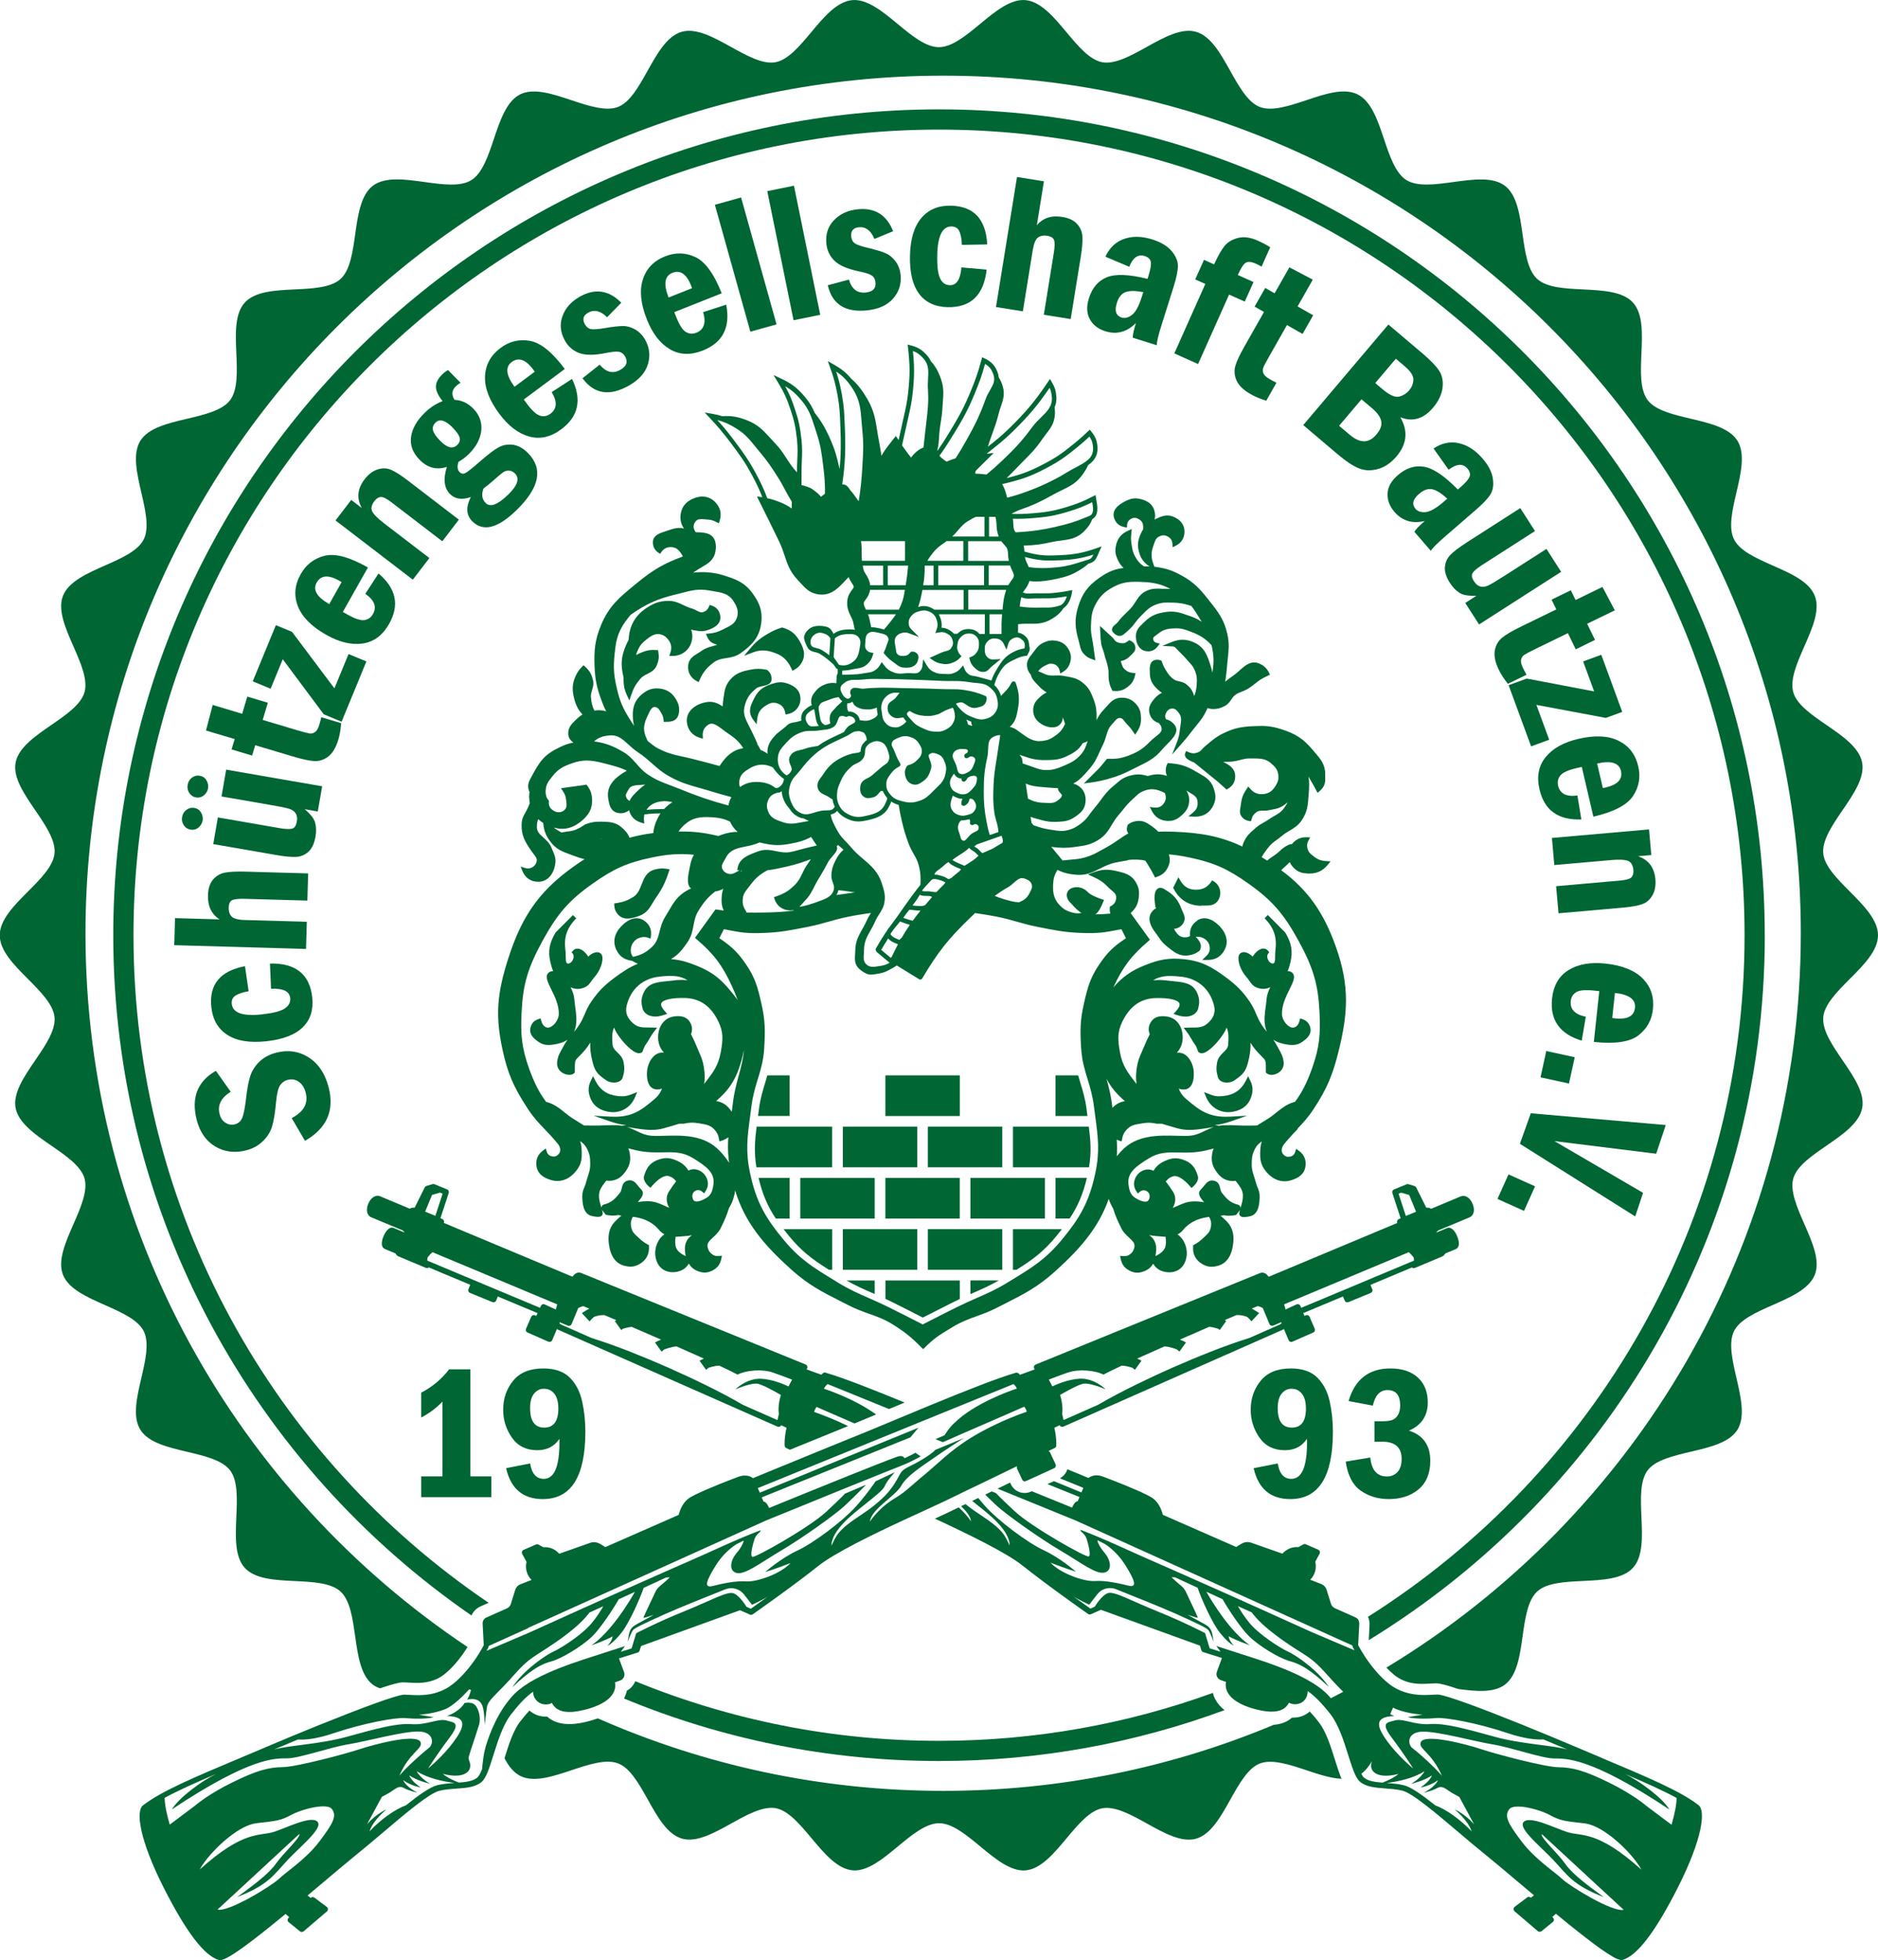<?xml version="1.0" encoding="UTF-8"?>
<svg id="Ebene_1" data-name="Ebene 1" xmlns="http://www.w3.org/2000/svg" viewBox="0 0 308.25 321.7">
  <defs>
    <style>
      .cls-1 {
        fill: #063;
        stroke-width: 0px;
      }
    </style>
  </defs>
  <path class="cls-1" d="m109.86,107.66h.52s.02,0,.03,0c1.69,0,3.04-1.22,3.21-2.91.05-.53-.01-.97-.18-1.41.16.04.32.08.51.11l.2.03c.68.12,1.21.21,1.97-.05.66-.23,2.21-.76,2.12-2.19-.06-.89-.57-1.57-1.42-1.85l-.33-.11-.14.32c-.2.46-.43.68-.9.85-.37.14-.62.01-1.09-.23-.24-.13-.52-.27-.84-.36-.54-.15-.98-.37-1.41-.57-.76-.37-1.49-.71-2.56-.67-1.24.05-2.03.3-3.16.99-2.07,1.27-3.09,3-3.21,5.42-.13.23-.25.48-.38.77-.83,1.86-.96,3.22-.49,5.21l.04.18c0,.18,0,.36,0,.56.03.94.17,1.51.56,2.37l.39.85.3-.89c.39-1.15.73-1.75,1.51-2.68.32-.38.72-.58,1.14-.79.59-.3,1.21-.6,1.55-1.41.33-.78.4-1.36.26-2.2l-.05-.29-.29-.02c-.86-.06-1.39.01-2.2.31-.4.15-.76.31-1.09.5.02-.14.04-.27.1-.42.33-.82.59-1.28,1.24-1.84,1.13-.97,1.92-1.43,2.89-1.05.43.17.65.33.96.71.58.71.7,1.41.4,2.27l-.17.49Z"/>
  <path class="cls-1" d="m101.33,149.96c.45.6,1.05.8,1.66.8.71,0,1.45-.27,1.98-.46,1.15-.42,1.63-1.23,2.14-2.08.17-.28.34-.57.54-.86,1.06-1.51,1.55-2.51,2.12-4.26l.14-.42-.44-.07c-.77-.12-1.26-.09-2.02.11-1.32.35-1.74,1.41-2.14,2.44-.32.83-.63,1.61-1.4,2.08-.98.59-1.63.82-2.76.99l-.34.05.02.34c.03.54.16.91.49,1.34Z"/>
  <path class="cls-1" d="m212.95,185.26c.92-.96,1.71-1.78,2.68-3.26,2.17-3.31,3.14-5.58,4.14-9.7,1.45-5.98,1.8-10.46-.52-16.96-1.99-5.58-4.57-9.27-8.96-12.52.13-.12.26-.23.39-.36.12-.11.25-.23.38-.35.25-.23.45-.42.64-.61.16.35.39.69.72,1.01.69.67,1.36.82,2.29.86.09,0,.17,0,.25,0,1.23,0,2.16-.45,2.97-1.43l.47-.56-.73-.05c-.88-.06-1.38-.25-2.07-.8l-.08-.06c-.44-.35-.69-.54-.85-1-.2-.57-.18-.98.1-1.51l.27-.53-.59-.02s-.06,0-.09,0c-.95,0-1.77.43-2.3,1.13-.37-.02-.87.22-1.59.76l-.04.03c-.67.64-1.09.97-1.87,1.47-.21.13-.38.29-.53.43,0,0-.01.01-.02.02-.3-.19-.61-.37-.92-.56.17-.37.47-.77.76-1.17.07-.1.15-.2.22-.29.47-.64.91-.97,1.48-1.38.27-.2.55-.4.86-.66.44-.37.87-.62,1.28-.87.72-.43,1.41-.83,2-1.73.91-1.37.98-2.46,1.09-3.96l.03-.36c.08-1.11.12-1.92-.04-2.82.13.23.25.45.4.7.35.59.54.93.87,1.56l.22.42.36-.31c.94-.82.92-1.55.89-2.39,0-.13,0-.26,0-.4,0-1.57-.77-2.47-1.66-3.5-.13-.15-.27-.31-.41-.48-1.49-1.78-2.8-2.64-5.2-3.39-1.65-.52-2.71-.57-4.45-.48-1.93.09-3.08.27-4.82,1.09-1.23.58-1.9,1.14-2.82,1.92-.13.11-.27.23-.42.35-.18.15-.31.3-.43.43-.17.2-.3.34-.54.45-.62.29-1.11.29-1.73,0l-.34-.16-.15.35c-.08.18-.07.39.02.58.21.43.88.75,1.46.97l3.87,3.14,1.43,1.29.24-.14c.81-.47,1.22-1.21,1.18-2.15-.05-1.19-.94-1.73-1.84-2.19h0s-.09-.04-.14-.06c.41,0,.82-.02,1.34-.05.59-.04,1.05-.16,1.5-.28.51-.13.99-.26,1.62-.24.15,0,.3,0,.45,0,1.19.01,2.05.02,2.94.78.74.63,1.13,1.11,1.21,1.97.06.65-.04,1.07-.42,1.7-.55.91-1.14,1.32-2.05,1.4-.9.08-1.54-.18-2.14-.87l-.32-.37-.27.4c-.58.85-.82,1.48-.94,2.5-.02.15-.05.3-.07.45-.1.54-.22,1.16.29,1.71.32.35.63.51,1.1.59l.33.05.09-.32c.15-.56.37-.86.85-1.2.33-.23.63-.22,1.04-.22.29,0,.62,0,.99-.08.22-.05.42-.09.6-.12.6-.11,1.11-.21,1.74-.63.28-.18.52-.37.72-.57-.15.31-.34.63-.59.97-.46.64-.95.92-1.56,1.27-.29.17-.59.34-.92.57-.32.22-.6.38-.88.54-.43.24-.83.47-1.31.89l-.17.15c-.74.64-1.28,1.1-1.74,2.08-.15.31-.23.57-.28.82-3.48-1.64-6.66-2.28-11.46-2.44-.9-.03-1.62-.03-2.33,0-.24-.26-.52-.5-.86-.74l-.16-.12c-.79-.56-1.46-1.04-2.56-.88-.55.08-.88.21-1.33.53l-.09.07-.04.11c-.23.6-.11,1.02.12,1.32-.46.24-.96.59-1.52.97-.65.44-1.38.94-2.17,1.37-.28.15-.53.29-.77.42-.9.5-1.55.87-2.66,1.18-.84.24-1.47.29-2.19.35-.35.03-.71.06-1.14.11-.12.02-.23.03-.34.04l-1.86-2.25c.09.01.17.02.26.04.7.09,1.25.13,1.79.13s1.08-.04,1.75-.13l.19-.03c1.46-.19,2.43-.32,3.75-1.14,1.12-.69,1.63-1.53,2.16-2.42.31-.51.62-1.04,1.08-1.57.28-.33.52-.62.75-.91.56-.69,1-1.24,1.78-1.92.15-.13.27-.25.39-.36.34-.32.58-.55,1.04-.75,1.15-.52,2.05-.52,3.2,0l.5.23c.24.61.22,1.08-.08,1.58-.38.63-.95.91-1.68.81l-.7-.09.32.63c.54,1.05,1.41,1.61,2.6,1.66.05,0,.1,0,.15,0,.96,0,1.58-.39,2.22-.98.67-.61,1.12-1.24,1.17-2.3.03-.71-.16-1.22-.46-1.71.2.13.4.26.59.37.72.41,1.13.68,1.23,1.32.13.8-.11,1.42-.74,1.93l-.76.61.98.05c.07,0,.14,0,.21,0,1.34,0,2.38-.67,2.95-1.92.45-.97.35-1.73.02-2.73-.44-1.34-1.36-1.86-2.42-2.46-.18-.1-.36-.2-.55-.32-1.51-.9-2.56-1.22-4.32-1.34l-.26-.02-.11.24c-.16.35-.21.59-.21.97,0,.35.09.63.21.89-1.08-.34-2-.34-3.17.03-.05-.01-.09-.03-.14-.05-1.04-.29-1.75-.29-2.82,0-1.05.28-1.63.78-2.3,1.37-.15.13-.3.26-.47.4-.9.75-1.41,1.45-1.95,2.18-.3.41-.61.84-1.02,1.31-.31.36-.54.68-.77.99-.4.56-.75,1.03-1.39,1.52-.82.61-1.31.93-2.26,1.16-.92.23-1.55.12-2.42-.02-.21-.03-.42-.07-.66-.1-.88-.13-1.48-.33-2.18-.56-.11-.04-.23-.08-.35-.11l-.34-.42-.15-.98c.31.12.63.22,1.05.34h.04c.99.29,1.67.49,2.69.49.1,0,.21,0,.31,0h.13c1.14-.05,1.96-.07,2.98-.76.93-.62,1.65-1.2,1.8-2.37.16-1.24-.26-2.22-1.22-2.82-.29-.18-.54-.28-.79-.33,1.02-.53,1.67-1.27,2.5-2.22l.13-.15c.89-1.02,1.28-1.89,1.73-2.89.16-.36.33-.74.54-1.16.26-.53.4-1.02.53-1.45.2-.68.37-1.26.92-1.84.13-.14.25-.28.36-.41.37-.44.58-.67.98-.65.32.02.47.2.76.57.11.15.25.32.4.48.44.45.66.71,1.01,1.23l.31.46.31-.47c.51-.78.68-1.39.65-2.32-.03-.88-.18-1.52-.8-2.22-.66-.74-1.37-1.06-2.38-1.06h0c-1.19,0-1.82.71-2.48,1.46-.15.17-.31.35-.47.52-.56.58-.89,1.14-1.17,1.71,0-.05,0-.1,0-.16.03-1.24-.02-1.99-.43-3.12-.47-1.29-.87-2.2-2.06-3.04-.84-.59-1.52-.7-2.38-.85-.16-.03-.33-.06-.51-.09-.53-.1-.95-.08-1.37-.07-.44.02-.85.03-1.35-.1-.3-.08-.51-.19-.75-.3-.21-.1-.44-.21-.72-.3l.02-.03c.34-.44.59-.64,1.1-.89l.1-.05c.42-.2.64-.32,1.03-.27.66.08,1.1.47,1.26,1.12l.12.5.44-.28c.61-.38.93-.8,1.15-1.49.27-.86.17-1.59-.33-2.36-.5-.76-1.13-1.15-2.14-1.28-.69-.09-1.13.02-1.71.26-.88.36-1.26.87-1.79,1.58-.09.12-.18.24-.27.35-.49.62-.99,1.26-.79,2.23.09.43.21.69.48,1.03l.11.14c.16.67.55,1.09.98,1.52.12.12.25.25.38.4.35.39.68.62,1,.85.08.06.16.12.24.17-.34.14-.68.36-1.03.67-.61.55-1.16,1.12-1.18,2.14-.02.98.4,1.73,1.28,2.31.6.39,1.54.74,2.35.54.46-.11.82-.39,1.04-.79.15-.27.19-.56.18-.84.11.27.23.63.38,1.1-.38.87-.77,1.36-1.58,1.94-.76.55-1.25.75-2.11.87-1.48.2-2.38-.46-3.62-1.36-.2-.14-.4-.29-.62-.45-.41-.29-.77-.41-1.14-.5.19-.17.38-.37.56-.62.43-.61.53-1.12.65-1.71.02-.11.04-.22.07-.34.36-1.73.28-2.88-.3-4.54-.05-.14-.18-.24-.33-.25-.15-.01-.29.07-.36.2-.36.68-.62,1.03-1.16,1.57-.12.12-.23.24-.34.36-.08.09-.16.17-.24.25-.22-.79-.57-1.29-1.09-1.79l.08-.27c.22-.73.4-1.13.78-1.79.8-1.38,1.42-1.65,2.81-2.29.57-.26.91-.36,1.53-.44l.18-.02.32-.65c.24-.39.03-.8,0-1.26-.04-.68-.36-1.18-.99-1.58-.26-.16-.54-.25-.81-.29,0-.52-.01-.96,0-1.4.06,0,.12,0,.18-.01.38-.03.77-.07,1.14-.06h.29c1.46.03,2.51.04,3.87-.75.9-.53,1.48-1.05,1.97-1.8.78-.49,1.22-1.57,1.37-2.44l.09-.53-.53.1c-.9.18-1.4.25-2.31.35-.89.09-1.53.09-2.21.08-.6,0-1.23-.02-2.1.04-.38.02-.68-.06-.97-.19.07-.11.16-.23.26-.37.27-.36.62-.83.81-1.5.38.05.76.08,1.13.08,1.03,0,2.08-.17,3.31-.43,1.52-.33,2.36-.59,3.62-1.33.68-.4,1.13-.72,1.63-1.17.09-.03.18-.05.28-.08.8-.23,1.07-.89,1.34-1.53.06-.14.12-.28.18-.42l.37-.8-.83.29c-2.25.78-3.59,1.04-5.97,1.15-1.88.09-3.04.12-4.92-.34-.35-.08-.66-.17-.95-.25-.02-.29-.05-.62-.15-.99.03,0,.05,0,.08,0,1.81-.04,2.85-.2,4.63-.59.53-.12,1.03-.18,1.51-.24,1.31-.17,2.55-.34,3.7-1.49.68-.68,1.07-1.25,1.36-2.02,1.1-.63.87-2.03.66-3.18l-.13-.77-.45.23c-1.59.82-2.54,1.21-4.26,1.73-2.23.68-3.54.87-5.65,1.04-1.33.11-2.32.14-3.37.09,0-.01,0-.02,0-.04,0,0,0,0,0,0,.41-.22.84-.45,1.31-.62,2.14-.75,3.36-1.31,5.44-2.48.51-.29.98-.52,1.44-.74,1.32-.64,2.46-1.19,3.47-2.64.37-.54.64-.99.85-1.47.92-.66,1.6-1.5,1.55-2.84-.04-1.1-.32-1.83-1.02-2.68l-.26-.31-.29.28c-.8.77-1.24,1.16-2.08,1.85-1.83,1.5-2.92,2.33-5.08,3.46-2.24,1.18-3.58,1.7-5.99,2.31-.07.02-.13.03-.2.05.67-.65,1.2-1.2,1.97-2,.38-.4.73-.75,1.06-1.08.96-.96,1.78-1.79,2.72-3.17.24-.36.49-.67.72-.98.73-.94,1.36-1.76,1.45-3.18.03-.46,0-.86-.04-1.23.22-.5.33-1.06.28-1.74-.07-.97-.26-1.55-.75-2.38l-.3-.51-.33.49c-2.1,3.12-3.48,4.78-6.15,7.42-1.38,1.37-2.47,2.23-3.71,3.21.05-.15.1-.31.15-.47.09-.29.2-.6.32-.95.12-.36.24-.67.35-.97.36-1.01.65-1.8.95-3.03.11-.45.25-.85.38-1.24.34-.98.66-1.9.32-3.16-.17-.62-.4-1.13-.69-1.59-.02-.21-.06-.43-.13-.65-.4-1.2-1.04-1.91-2.18-2.44l-.4-.19-.12.43c-.55,2.02-.94,3.16-1.74,5.1-1.13,2.74-1.96,4.22-3.48,6.73-.76,1.26-1.36,2.18-2.04,3.15.01-.06.02-.12.03-.18.19-.8.23-1.4.27-2.03.02-.36.04-.73.09-1.17.06-.54.13-.99.2-1.42.12-.72.22-1.41.27-2.35.02-.37.04-.71.07-1.03.09-1.21.17-2.26-.32-3.67-.43-1.23-.92-2.11-1.67-2.92-.14-.32-.34-.64-.62-.95-.79-.9-1.48-1.33-2.64-1.63l-.53-.14.06.54c.33,2.91.33,4.6,0,7.51-.17,1.49-.41,2.52-.68,3.72-.11.49-.24,1.02-.36,1.62-.19.89-.35,1.58-.51,2.28l-.46-.66-1.15,1.47c-.52.66-.88,1.2-1.21,1.78-.1-.7-.2-1.4-.38-2.29-.14-.69-.23-1.31-.33-1.9-.27-1.74-.51-3.25-1.59-5.11-.85-1.45-1.62-2.46-2.66-3.36-.8-.98-1.66-1.65-2.97-2.39l-.87-.49.34.94c.65,1.8.93,2.86,1.27,4.73.33,1.84.38,2.99.44,4.74l.02.47c.11,2.7.08,4.67-.13,6.82-.02-.09-.05-.17-.07-.26-.4-1.72-.63-2.69-1.31-4.27-.83-1.96-1.56-3.23-2.71-4.68-.35-.85-.8-1.65-1.55-2.55-1.28-1.54-2.28-2.3-4.1-3.14l-1.11-.51.64,1.05c1.06,1.73,1.55,2.79,2.18,4.71.59,1.77.82,2.85,1.03,4.83.14,1.32.1,2.27.05,3.37-.03.6-.05,1.23-.05,1.97v.04s-.03-.04-.05-.06c-.73-.79-1.19-1.5-1.67-2.24-.5-.77-1.01-1.57-1.84-2.44-.29-.31-.56-.6-.81-.88-1.15-1.26-2.05-2.25-3.88-2.95-1.48-.57-2.52-.75-3.99-.65-.54-.17-1.12-.3-1.81-.42l-1.1-.19.77.82c1.49,1.59,2.3,2.56,3.6,4.29,1.43,1.91,2.23,3.01,3.36,5.1.77,1.42,1.22,2.38,1.73,3.68-.07,0-.12-.02-.19-.02l-.68-.07.3.61c1.33,2.65,2.07,4.17,3.33,6.76.41.84.66,1.61.91,2.35.45,1.36.88,2.65,2.14,3.96.17.18.34.36.49.53.79.87,1.48,1.61,2.84,1.83.22.04.43.05.64.05,1.69,0,2.79-1.17,3.94-2.41.14-.15.29-.31.44-.46.17.4.37.72.54.98.25.39.31.5.3.67,0,.06-.06.15-.24.39-.27.36-.69.91-.8,1.73-.16,1.19.25,2.02.58,2.69.16.32.31.62.38.96.11.46.19.85.26,1.23-.48-.1-1-.08-1.52-.04-.8.06-1.42.3-1.97.7-.25-.49-.49-.93-1.04-1.12-.61-.21-1.76-.29-2.43,0-.61.26-1.09.76-1.32,1.38-.2.54.25,1.43.49,1.92.3.6.83.72,1.29.83.26.06.5.12.72.25.7.43,1.08.71,1.7,1.25l.57.5h0s.5.71.5.71l.13.04s.05.01.08.02v.67l-.15.37s-.02.08-.03.12l-.05,1.16c-.55-.06-1.09-.09-1.77.17-.68.26-1.15.53-1.68,1.2l-.05.06c-.28.35-.52.66-.61,1.2-.06.37-.02.69.08.98-.22.09-.43.2-.66.37-.42.3-.82.59-1.01,1.24-.1.34-.1.64-.03.93-.05,0-.1,0-.16.02-1.17.44-1.61.06-2.5,1.02l-1.44,1.15c-.77.84-1.39,1.5-1.48,2.77-.01.15,0,.31.02.47-.34-.25-.71-.45-1.12-.61-.19-.35-.39-.7-.63-1.08l.11.08-.6-1.31c-.27-.58-.52-1.08-.74-1.51-.79-1.55-1.16-2.26-.67-3.79.36-1.13.83-1.68,1.75-2.48.27-.23.7-.32,1.11-.41.64-.13,1.52-.31,1.45-1.28-.04-.56-.24-.95-.66-1.32l-.07-.06-.1-.02c-1.02-.2-1.67-.2-2.69,0-1.36.27-2.4.56-3.35,1.72-.73.9-.84,1.7-.99,2.71l-.05.34c-.07.47-.1.87-.11,1.25-.74-.47-1.47-.86-2.54-.72-1.82.25-3.56,1.47-3.34,3.33.14,1.27.9,2.17,2.12,2.54l.5.15-.02-.53c-.03-.74.21-1.25.81-1.7.72-.55,1.42-.07,2.51.76.29.22.58.44.88.64,1.14.74,1.82,1.39,2.45,2.39-1.26.18-2.31.84-3.23,2-.21.27-.45.59-.66.92-1.46-.4-2.64-.71-4.41-1.16-.61-.16-1.11-.26-1.61-.37-.84-.18-1.56-.33-2.53-.67-.68-.24-1.17-.49-1.69-.76-.06-.03-.12-.06-.17-.09-.51-.35-.97-.7-1.39-1.06l-.19-.41c-.54-1.19-.54-2.12,0-3.31.06-.12.11-.25.17-.37.44-1.01.75-1.61,1.33-1.46.41.1.57.36.87.88l.07.12c.23.39.31.63.36,1.08l.04.33h.33c.79,0,2.11-.02,2.18-1.82.03-.81-.17-1.31-.52-1.9-.67-1.11-1.58-1.67-2.87-1.76-1.22-.08-2,.35-2.78,1.02-1.38,1.19-1.5,2.59-1.41,3.93.03.48.11.86.22,1.21-.25-.35-.5-.72-.76-1.14-1.14-1.82-1.62-2.96-2.11-5.09-.59-2.51-.58-3.8-.23-6.65.28-2.32,1.15-3.75,2.52-5.38,2.61-1.81,4.37-2.6,7.48-3.35.34-.08.65-.16.95-.24,1.56-.4,2.68-.69,4.39-.4.22.04.44.07.65.11,1.44.23,2.58.41,3.36,1.6.62.94.94,1.73.6,2.77-.31.95-1,1.29-1.96,1.76-.12.06-.24.12-.36.18-.83.42-1.34.57-2.26.66l-.52.05.22.48c.38.83.75.99,1.36,1.22l.08.03c.07.03.14.05.21.06-.25.09-.5.16-.75.23-.6.16-1.21.33-1.88.81-.19.14-.39.26-.59.38-.71.44-1.45.89-1.55,1.94-.11,1.12.37,2.04,1.36,2.58l.35.19.17-.37c.59-1.29,1.15-1.98,2.28-2.84.67-.51,1.37-.62,2.1-.73.78-.12,1.58-.25,2.4-.84,1.85-1.34,2.98-2.54,3.31-4.75.32-2.2-.36-3.64-1.47-5.13-1.28-1.71-2.65-2.23-4.75-2.88-1.57-.49-3.32-.62-4.95-.42.11-.07.21-.13.32-.21.35-.25.72-.46,1.07-.67,1.03-.59,2-1.15,2.27-2.54.12-.6.12-.98,0-1.59-.34-1.38-1.51-1.5-2.21-1.58l-.16-.02c-.35-.02-.61-.03-.83-.03l-.06-.07c-.42-.54-.41-1.23.05-1.74.33-.38.71-.36,1.42-.31.12,0,.25.02.38.03.66.03,1.02.13,1.6.43l.39.2.13-.42c.36-1.16.11-2.19-.73-3.06-.95-.98-2.3-1.18-3.69-.55-1.14.51-1.77,1.29-1.97,2.44-.16.92.05,1.78.54,2.45-.91-.24-1.7-.02-2.6.3-.16.06-.32.11-.48.16-.93.3-2.09.67-2.03,1.88.03.7.3,1.19.87,1.6l.3.21.22-.3c.43-.6.95-.85,1.69-.8.68.05,1.13.37,1.62,1.14.1.15.16.27.21.4-3.09,1.13-4.88,2.18-7.49,4.32l-.44.36c-2.43,1.99-4.18,3.43-5.48,6.54-1.04,2.5-1.17,4.19-1.08,6.81.1,2.6.54,4.1,1.49,6.49.12.29.18.4.24.51.04.08.09.17.18.37-.63-.19-1.24-.22-1.94-.12-.33-.66-.5-1.31-.57-2.22-.03-.42.08-.77.19-1.14.15-.47.31-.99.15-1.66-.23-.95-.56-1.52-1.28-2.18l-.27-.24-.25.26c-.51.52-.77.9-1.07,1.57-.61,1.38-.53,2.4-.2,3.69.28,1.09.68,1.86,1.36,2.57-.35.21-.69.47-1.05.83-.07.07-.13.13-.19.19-.55.53-1.06,1.04-1.11,1.96-.04.78.34,1.26.85,1.62-.7.13-1.4.36-2.22.76-2.58,1.24-3.29,2.2-4.96,5.42-.32.62-.31,1.33-.02,1.95-.08.43-.08.88-.02,1.41.01.13.04.25.07.38-.27.77-.54,1.24-.75,1.61-.32.55-.57.99-.6,1.93-.05,1.81.57,2.82,1.58,4.31.12.18.25.34.37.5.42.53.63.83.51,1.3-.1.39-.36.71-.71.91-.36.2-.77.24-1.15.12l-.76-.24.3.74c.45,1.12,1.39,1.75,2.58,1.75.04,0,.08,0,.11,0,1.42-.05,2.45-1.2,2.7-3.01.11-.83-.13-1.41-.39-2.01-.07-.16-.14-.33-.21-.51-.3-.78-.86-1.28-1.36-1.73-.6-.54-1.08-.97-1.07-1.76,0-.5.08-.9.23-1.26.25.24.52.46.82.64v.07c.13,1.21.41,1.95,1.13,2.93.95,1.31,2.02,1.7,3.37,2.19.19.07.39.14.6.22.64.24,1.16.41,1.68.53-.24.15-.46.29-.7.45-6.34,4.25-9.44,8.4-11.83,15.86-1.88,5.85-2.11,9.48-.94,14.92.83,3.86,1.8,6.13,4.14,9.71.97,1.48,1.77,2.31,2.68,3.26.63.66,1.35,1.4,2.25,2.49.41.49.61,1.22.13,1.73-.31.33-.63.44-1.06.35-.46-.09-.74-.34-.88-.79l-.15-.5-.42.3c-.91.65-1.3,1.61-1.09,2.71.27,1.36,1.4,1.87,2.36,2.16.36.11.72.16,1.07.16,1.19,0,2.3-.62,3.19-1.82.82-1.1.84-2.06.77-3.4-.02-.49-.12-.92-.25-1.33.43.3.81.63,1.1,1.19.51.98.56,1.52.56,2.73,0,.69-.18,1.23-.38,1.85-.1.32-.21.64-.31,1.03-.07.29-.17.54-.27.77-.18.44-.36.89-.34,1.53.03,1.04.09,2.98,1.72,3.23l.15.03c.23.04.48.08.71.08.25,0,.47-.05.62-.21.08-.08.2-.26.14-.54-.07-.34-.17-.65-.26-.96-.19-.61-.37-1.19-.33-1.92.04-.81.46-1.36.91-1.95.09-.12.18-.24.28-.37.13.02.27.03.42.03.05,0,.1,0,.15,0,1.41-.05,2.15-.88,2.69-1.68.62-.92.78-1.74.58-2.9-.05-.28-.13-.52-.24-.75,1.86.5,3,.71,5.37.66h.13c2.09-.05,3.48-.08,5.22,1,2.08,1.29,3.54,2.35,3.27,4.25-.15,1.09-.38,1.77-1.17,2.24-.75.45-1.43.66-1.82.55-.15-.04-.26-.13-.34-.29-.27-.52-.15-1.1.28-1.38.4-.26.83-.23,1.19.08l.33.28.23-.36c.44-.68.51-1.34.21-2.09-.26-.65-.81-1.18-1.48-1.4-.53-.18-1.07-.13-1.53.12-.44-.75-1.06-1.28-1.99-1.67-.89-.38-1.67-.54-2.77-.19-1.38.44-2.08,1.2-2.52,2.71-.25.85.66,1.65.76,1.73l.28.24.24-.28c1.07-1.24,2.1-1.85,2.76-1.64.61.19.74.33,1.13.75.03.03.06.06.09.1-.38.47-.76,1.02-1.19,1.69-.51.8-.48,1.75.05,2.66,0,0,0,0,0,0-.31-.12-.59-.25-.85-.37-.83-.37-1.55-.7-2.67-.71-.57,0-1.12.05-1.63.15.06-.08.12-.16.19-.24.4-.48,1-1.2.35-1.85-.2-.2-.36-.4-.51-.59-.42-.53-.85-1.08-1.72-.85-.69.18-.84.77-.95,1.24-.07.28-.13.55-.3.76-.78.97-1.34,1.59-2.61,1.92-.27.07-.36.25-.4.35-.12.36.19.72.48,1.07.05.06.09.11.13.16l.09.11.14.03c.38.07.73.1,1.05.1.29,0,.56-.04.84-.09l.5.11s.03,0,.04,0c-.19.12-.35.26-.53.44-.08.08-.17.16-.27.25-1.08.98-1.48,2.16-1.29,3.83.24,2.1,1.12,3.35,2.62,3.71.35.08.66.13.95.13.5,0,.94-.13,1.43-.4,1.13-.63,1.68-1.64,1.59-2.92v-.21s-.19-.1-.19-.1c-.58-.32-.89-.54-1.38-1-.1-.1-.21-.19-.3-.28-.5-.45-.82-.74-.99-1.36-.2-.73-.14-1.22.2-1.89v-.02c1.35.16,2.99.58,4.29,2.13.28.34.59.57.91.74-.37.26-.7.6-.95,1.03-.68,1.14-.75,2.57-.18,3.71.48.95,1.38,1.48,2.48,1.48.2,0,.4-.02.61-.05.93-.15,1.6-.62,2.05-1.36.29.5.73.94,1.44,1.22.42.17.8.25,1.17.25.42,0,.82-.11,1.24-.32.84-.43,1.3-1.03,1.48-1.95l.1-.49-.5.04c-.57.05-.93-.08-1.34-.48-.27-.27-.37-.48-.49-.89-.19-.67.19-1.06.88-1.69.42-.39.9-.83,1.2-1.42.65-1.28,1.04-2.2,1.39-3.33.49-.8.87-1.77,1.03-2.94,1.58,5.23,4.69,8.91,9.16,12.93,2.84,2.55,5.03,3.67,8.07,5.21.43.22.88.45,1.36.69,1.25.64,2.34,1.03,3.38,1.4,1.33.47,2.59.91,4.07,1.86,1.93,1.23,2.95,2.06,4.55,3.69l.27.27.27-.27c1.49-1.51,2.48-2.12,4.13-3.11l.36-.22c1.48-.9,2.71-1.35,4.02-1.82,1.06-.38,2.15-.78,3.43-1.44.47-.24.92-.47,1.36-.69,3.04-1.54,5.23-2.66,8.07-5.21,4.17-3.75,7.16-7.21,8.82-11.91.19.59.44,1.11.72,1.58.35,1.13.74,2.05,1.39,3.33.3.59.78,1.03,1.2,1.42.69.64,1.07,1.03.88,1.69-.12.41-.21.62-.49.89-.41.4-.78.53-1.34.48l-.5-.04.1.49c.19.92.64,1.53,1.48,1.95.42.22.82.32,1.24.32.37,0,.75-.08,1.17-.25.71-.28,1.15-.73,1.44-1.22.44.74,1.12,1.21,2.05,1.36.21.03.41.05.61.05,1.1,0,2-.53,2.48-1.48.57-1.15.5-2.57-.18-3.71-.26-.43-.59-.77-.95-1.03.32-.17.63-.4.91-.74,1.3-1.55,2.94-1.97,4.28-2.13v.02c.36.67.41,1.16.21,1.89-.17.62-.5.91-.99,1.36-.1.09-.2.18-.3.28-.49.46-.8.68-1.38,1l-.18.1v.21c-.1,1.28.45,2.3,1.58,2.92.52.29.98.4,1.44.4.31,0,.62-.05.94-.13,1.5-.36,2.38-1.61,2.62-3.71.19-1.67-.21-2.85-1.29-3.83-.1-.09-.19-.18-.27-.25-.18-.18-.34-.33-.53-.44.01,0,.03,0,.04,0l.5-.1c.27.06.55.09.83.09.33,0,.67-.04,1.05-.1l.14-.03.09-.11s.08-.1.13-.16c.29-.35.59-.71.48-1.07-.03-.1-.13-.28-.4-.35-1.27-.33-1.83-.94-2.61-1.92-.16-.2-.23-.47-.3-.76-.11-.47-.26-1.06-.95-1.24-.86-.23-1.3.32-1.72.85-.15.19-.31.39-.51.59-.65.64-.04,1.37.35,1.85.07.08.13.16.19.24-.51-.1-1.06-.16-1.63-.15-1.12.01-1.84.34-2.67.71-.27.12-.54.24-.85.37,0,0,0,0,0,0,.53-.91.56-1.87.05-2.66-.43-.67-.81-1.22-1.19-1.69.03-.03.06-.07.09-.1.39-.42.52-.56,1.13-.75.66-.21,1.69.41,2.76,1.64l.24.28.28-.24c.1-.09,1.01-.88.76-1.73-.44-1.51-1.15-2.27-2.52-2.71-1.1-.35-1.88-.19-2.77.19-.92.39-1.55.92-1.99,1.67-.46-.24-.99-.29-1.53-.12-.67.22-1.23.75-1.48,1.4-.3.75-.23,1.42.21,2.09l.23.36.33-.28c.36-.31.79-.34,1.19-.08.44.28.55.86.28,1.38-.08.15-.19.25-.34.29-.39.11-1.07-.1-1.82-.55-.79-.48-1.02-1.16-1.17-2.24-.26-1.9,1.19-2.96,3.27-4.25,1.74-1.08,3.12-1.05,5.22-1h.13c2.37.06,3.51-.16,5.37-.66-.11.22-.19.47-.24.75-.2,1.16-.04,1.98.58,2.9.54.81,1.28,1.64,2.69,1.69.05,0,.1,0,.15,0,.15,0,.29-.01.42-.03.09.13.18.25.28.37.45.59.87,1.14.91,1.95.03.73-.15,1.31-.33,1.92-.09.31-.19.62-.26.96-.06.28.06.46.14.54.15.16.38.21.62.21.23,0,.47-.04.71-.08l.15-.03c1.63-.25,1.69-2.19,1.72-3.23.02-.64-.16-1.1-.34-1.53-.1-.24-.2-.48-.27-.77-.1-.38-.21-.71-.31-1.03-.2-.62-.38-1.16-.38-1.85,0-1.21.05-1.75.56-2.73.29-.55.67-.89,1.1-1.18-.13.4-.23.84-.25,1.33-.07,1.34-.05,2.3.77,3.4.89,1.19,2,1.82,3.19,1.82.35,0,.71-.05,1.07-.16.96-.29,2.1-.8,2.36-2.16.21-1.1-.17-2.07-1.09-2.71l-.42-.3-.15.5c-.14.45-.42.7-.88.79-.43.08-.75-.02-1.06-.35-.47-.51-.28-1.23.13-1.73.9-1.09,1.62-1.84,2.25-2.49Zm-44-93.67c1.98.48,3.18.45,5.13.36,2.14-.1,3.52-.33,5.39-.92-.19.42-.37.67-.72.78-.47.14-.89.27-1.29.4-1.26.4-2.25.71-3.79.88-1.86.2-3.34.21-4.82-.02-.08-.21-.17-.41-.25-.58-.14-.29-.26-.55-.32-.84-.02-.08-.03-.16-.04-.24.23.06.45.13.71.19Zm-38.99-8.13c-.69-.49-1.3-.8-2.22-1.15-.68-.26-1.21-.42-1.8-.53-.58-1.55-1.06-2.57-1.92-4.16-1.15-2.13-1.97-3.25-3.42-5.19-1.07-1.43-1.81-2.34-2.86-3.49,1.09.28,1.93.66,3.06,1.35,1.5.92,2.22,1.82,3.22,3.06.24.3.49.61.78.95,1.25,1.49,1.85,2.41,2.89,4.05.5.78.83,1.41,1.18,2.07.32.59.65,1.21,1.1,1.94-.02.42-.03.75-.02,1.1Zm4.79-1.93c-.3-.37-.58-.62-1.01-.94l-.1-.08c-.3-.23-.55-.41-.98-.56l-.04-.02c-.34-.12-.7-.25-1.06-.29v-2.08c0-.73.03-1.34.05-1.94.05-1.08.09-2.1-.06-3.48-.22-2.04-.46-3.16-1.07-4.98-.51-1.55-.93-2.55-1.61-3.77,1.06.6,1.8,1.26,2.72,2.37,1.2,1.44,1.58,2.63,2.11,4.28.09.27.18.56.28.86.7,2.11.88,3.39,1.15,5.65.22,1.77.3,2.97.28,4.48-.21.15-.42.31-.65.5Zm1.36,26c-.38-.3-.73-.54-1.23-.84-.32-.2-.65-.27-.94-.34-.42-.1-.65-.17-.79-.44-.2-.39-.13-.76-.04-1,.15-.41.49-.77.91-.94.2-.09.38-.13.57-.13s.41.05.68.14c.49.17.76.37,1.03.79l-.18,2.77Zm-22.82,95.43c-1,.86-.95,2.02-.77,3.04,0,.06.02.11.03.17-1.1-.53-1.61-1.1-1.69-1.85-.07-.64-.01-1.03.03-1.31,0,0,0-.01,0-.02.35,0,.71-.04,1.08-.07.21-.02.43-.04.64-.05.32-.02.63-.08.94-.14-.09.08-.17.16-.27.24Zm76.3-.1c.22.02.43.03.64.05.37.03.73.06,1.08.07,0,0,0,.01,0,.02.04.28.1.67.03,1.31-.08.75-.59,1.32-1.69,1.85.01-.06.02-.11.03-.17.18-1.02.23-2.17-.77-3.04-.1-.09-.18-.16-.27-.24.31.07.62.12.94.14Zm-15.9-71.55l-.08.07c-.58.46-1.12.44-1.92.4-.13,0-.27-.01-.41-.02-1.02-.03-1.67-.24-2.55-.67l-.37-2.49c1,.45,1.89.52,2.97.6.16.01.33.02.5.04.17.01.32.03.48.04.42.04.8.07,1.18.07.05,0,.1,0,.16-.01-.04.36.23.65.4.83.13.14.27.29.25.38-.06.32-.22.46-.6.76Zm-5.76-7.23c1.38.5,2.27.67,3.51.67.14,0,.28,0,.43,0,1.16-.03,1.93-.05,3.06-.56,1.09-.49,2.12-1.04,2.79-2.22.31-.08.57-.2.81-.33-.03.09-.07.19-.1.28-.24.69-.45,1.28-1.01,1.91-.87.98-1.58,1.34-2.9,1.89-1.03.43-1.62.65-2.67.67-.9.02-1.49-.2-2.24-.48-.28-.1-.57-.21-.91-.32-.3-.1-.58-.19-.83-.28l-.13-.85-.38-.57c.18.06.37.12.57.19Zm-2.55,21.59c.4-.23.73-.53,1.03-.79.67-.58,1.08-.9,1.7-.7.8.25,1.16.58,1.26,1.11.07.38-.05.62-.25,1.02l-.07.15c-.4.82-.83,1.23-1.67,1.57-.04.01-.06.05-.09.07-.88-.05-1.52-.23-2.47-.51l-.13-.04c-.57-.17-.99-.32-1.42-.51.62-.46,1.29-.91,2.1-1.38Zm-.99-8.5c.23.59.29.95.12,1.18-.54.31-1,.58-1.56.93-.25.11-.49.22-.74.32-.33.14-.65.28-.96.42-.11-.05-.34-.29-.45-.41-.11-.12-.22-.24-.33-.32-.08-.07-.2-.14-.32-.21-.06-.04-.16-.1-.24-.16.18-.13.34-.26.42-.32l4.05-1.43Zm-19.58,8.05l-.07-.23c-.62-1.93-1.79-2.92-3.02-3.97-.69-.58-1.4-1.19-2.07-2-.31-.36-.58-.65-.85-.93-.49-.51-.92-.95-1.33-1.7-.56-1.02-.99-1.8-1.12-2.72.38-.06.75-.21,1.07-.59.41.58.96,1.01,1.79,1.38.62.27,1.16.37,1.68.37s1.04-.1,1.6-.23c1.44-.34,2.69-.74,3.41-2.19l.08-.16c.11-.22.23-.45.31-.69.37.26.77.42,1.22.55.11.8.26,1.56.49,2.55.34,1.45.59,2.35,1.18,3.91.24.64.52,1.12.78,1.58.33.57.64,1.11.84,1.89.32,1.21.33,2.09.28,3.17-.16.21-.33.42-.53.68-.75.97-1.16,1.54-1.84,2.5l-.12.17c-.31.43-.53.75-.77,1.09-.18.26-.37.53-.61.87-.3.43-.56.77-.81,1.11-.11.14-.21.28-.32.43,0,0,0,0,0,0-.04.05-.08.1-.12.15-.13.16-.29.36-.4.58-.12.17-.24.35-.37.55-.58.89-.9,1.41-1.42,2.33-.08.14-.05.32.05.43.02.06.04.11.09.16l2.1,1.75s.02,0,.02,0c-.44.24-.81.41-1.37.5l-.24.04c-1.05.18-1.68.26-2.24-.29-.48-.47-.44-1-.39-1.75.01-.21.03-.43.03-.67.02-1.27.46-2.07,1.03-3.07.27-.48.55-.98.81-1.58.2-.45.43-.82.66-1.17.41-.64.8-1.25.89-2.22.09-1.05-.12-1.71-.41-2.61Zm-8.1-.31c.14.35.24.64.17,1-.26,1.24-1.33,1.62-2.69,2.1l-.08.03c-.56.2-1.97.7-2.9.78.18-.17.35-.35.5-.53.13-.15.26-.31.41-.46.77-.78,1.13-1.5,1.51-2.26.18-.36.37-.74.62-1.15.15-.25.29-.48.42-.7.44-.74.79-1.32,1.25-2.23.14-.28.41-.59.68-.9.48-.56.9-1.04.79-1.54-.01-.05-.03-.1-.06-.16l.23-.2.89.77c-.59.53-.94,1.01-1.33,1.8-.41.81-.62,1.41-.66,2.43-.02.49.13.87.26,1.21Zm-9.58,2.68c.39,1.13,1.38,1.83,2.53,1.83.12,0,.25,0,.38-.02.04,0,.06-.02.1-.03.05.03.11.06.16.08-1.67.22-2.89.28-4.75.32-1.17.02-2.16.02-3.09,0l.07-.09-.14-.22c-.44-.7-.56-1.21-.46-2.04.08-.72.41-1.12.85-1.68.11-.14.22-.28.34-.44.89-1.18,1.56-1.76,2.85-2.47.07,0,.13-.01.2-.02.94-.12,1.82-.32,2.96-.58,1.63-.38,2.68-.72,3.96-1.22-.15.24-.3.48-.49.74-.42.58-.68,1.11-.92,1.62-.32.67-.6,1.25-1.21,1.86-1.02,1-1.74,1.44-3.09,1.9l-.35.12.12.35Zm-6.04-5.19l-.09.41.38.04-.83.44c-.35.18-.75.21-1.13.09-.38-.13-.68-.39-.85-.74-.22-.47-.02-.85.35-1.48.09-.15.18-.3.26-.46.67-1.25,1.83-1.49,3.17-1.76.76-.15,1.54-.32,2.31-.67,0,0,.01,0,.02,0,1.21.29,2.05.43,2.92.43.64,0,1.28-.07,2.1-.22,1.4-.24,2.42-.56,3.43-1.11l.93,1.41c-.77.17-1.41.32-2.32.55-.31.08-.57.15-.81.22-.41.11-.76.21-1.25.3-.84.14-1.54,0-2.29-.15-.94-.19-1.91-.39-3.07.07-.13.05-.26.1-.39.15-1.25.49-2.54.99-2.86,2.5Zm.73.49c-.09.05-.18.1-.27.16l.11-.17c.05,0,.11.01.16.02Zm-7.48,11.27c2.83,2.43,4.17,4.2,5.75,7.59.41.88.73,1.66,1,2.43-.08-.12-.15-.24-.24-.36-2.13-2.78-3.53-4.15-6.65-5.38-1.45-.57-2.65-.93-4.07-1.02,1.26-.75,1.91-1.61,2.71-2.78.66-.96.83-1.87.99-2.75.15-.8.29-1.55.78-2.36.87-1.44,1.58-2.27,2.78-3.22.17-.02.35-.05.58-.12.12-.04.26-.09.42-.16.12-.05.22-.11.33-.16-.1.28-.19.59-.23.93-.1.91-.11,1.87.31,2.64-.36-.05-.74-.09-1.14-.15l-.22-.03-3.37,4.67.26.22Zm32.02-36.6c.51.4,1.01.33,1.5.25.07-.01.15-.02.22-.03.07,0,.12-.03.18-.04.14.25.33.47.51.68-.14.18-.31.34-.53.5-.58.41-1,.53-1.61.44-.63-.09-1-.32-1.42-.87-.31-.41-.35-.73-.43-1.27l-.05-.33c-.08-.55-.13-.86,0-1.36.14-.51.3-.78.65-1.14.41-.41.73-.58,1.3-.69h.98c-.22.29-.42.55-.72.9-.13.15-.29.25-.46.37-.33.22-.74.48-.79,1.08-.05.63.16,1.12.65,1.51Zm12.49,5.62c.02.14-.01.26-.08.36-.14.07-.27.15-.39.26-.13.12-.16.31-.06.47.09.15.27.22.44.16.17-.06.31-.14.43-.25.08-.02.17-.03.26-.03.21.01.4.11.53.27.17.21.11.44-.09.94-.03.07-.06.14-.08.22-.24.63-.49.94-.99,1.2-.52.27-.82.37-1.21.22-.33-.13-.41-.38-.53-.9-.05-.19-.1-.42-.19-.64-.08-.21-.17-.4-.26-.58-.24-.49-.36-.76-.21-1.13.23-.55.7-.82,1.42-.82h0c.64,0,.99.04,1.01.26Zm-.24-5.08c.16.08.34.16.53.24.09.04.17.07.26.1.01.25.08.48.18.71l-.68-.22c-.08-.33-.17-.59-.29-.83Zm-.63,14.12c.11.06.24.07.36.01.47-.23.74-.63.79-1.11.09-.03.19-.03.28-.02.27.04.43.19.65.62.25.5.19.98-.2,1.47-.27.35-.56.43-1.09.57-.55.15-.89.19-1.42,0-.49-.17-.73-.33-.99-.68-.39-.53-.44-1.04-.18-1.89l.05-.15c.05-.18.1-.31.15-.44.14.08.3.16.46.23.4.18.73.28,1.14.28,0,0,0,0,.01,0-.14.24-.22.51-.21.79,0,.13.07.24.18.31Zm-.73,3.37c.09-.49.25-.75.57-.97.06,0,.13.02.19.02.31,0,.61-.06.96-.15.05-.01.09-.03.13-.04.12.16.16.31.11.52-.04.15.02.31.15.39.13.09.29.09.42,0,.23-.15.5-.13.7.07.13.12.18.26.13.61-.03.21-.17.29-.54.47-.19.09-.4.19-.6.34-.25.19-.45.42-.63.63-.39.46-.53.58-.77.49-.28-.1-.35-.33-.47-.77-.04-.13-.08-.27-.12-.4l-.06-.17c-.14-.41-.23-.66-.16-1.04Zm3.01-7.15c-.08.39-.25.59-.56.93l-.05.06c-.49.55-.79.86-1.4.93-.43.05-.67-.02-1.09-.2-.55-.24-.87-.46-1.09-.98-.26-.59-.2-1.1.21-1.76.12-.2.21-.34.32-.44.14.29.35.56.75.71.18.07.34.1.5.11-.05.15-.02.32.11.42.14.11.34.1.48-.02.16-.15.28-.32.36-.5.19-.19.42-.29.73-.34.36-.06.5-.06.66.05.23.16.2.43.08,1.02Zm-3.77-9.89c-.27.57-.59.82-1.15,1.14-.68.39-1.18.44-2.03.38-.74-.04-1.14-.22-1.84-.54l-.08-.04c-.7-.33-1.13-.53-1.6-1.09-.1-.12-.22-.25-.34-.37-.53-.57-.69-.81-.52-1.04.13-.17.24-.25.41-.29.81.52,1.45.72,2.44.8.79.06,1.29,0,2.05-.23.36-.11.61-.26.85-.4.17-.1.34-.2.56-.29.45-.19.73-.29,1.14-.42.16.25.23.47.3.82.12.65.08,1.03-.19,1.58Zm-6.87,2.48s0,0,0,0c.59.24.89.49,1.23,1.02.38.59.54.99.42,1.59-.1.46-.3.68-.72,1.1-.47.47-.82.67-1.46.84-.09.02-.17.08-.22.15-.34.51-.43.98-.29,1.58.24,1.02.86,1.35,1.34,1.45.63.13,1.05-.16,1.45-.44l.12-.08c.83-.57,1.08-1.25,1.32-2.07.16-.55-.04-1.07-.21-1.5-.22-.59-.23-.74-.05-.88.38-.29.8-.27,1.49.04.59.27.82.67,1.09,1.42.25.71.2,1.19,0,2-.24.92-.72,1.38-1.38,2.02-.13.12-.26.25-.39.38l-.23.23c-.73.73-1.21,1.22-2.19,1.55-1.02.34-1.68.37-2.71.11-.88-.22-1.46-.39-2.03-1.05-.48-.56-.73-.99-.73-1.74s.27-1.12.74-1.76c.43-.57.75-.85,1.39-1.18.09-.05.16-.13.19-.23s.02-.21-.04-.29c-.43-.73-.62-1.14-.91-1.92-.08-.21-.17-.4-.26-.56-.19-.37-.28-.56-.2-.84.13-.47.48-.63,1.14-.9l.05-.02c.37-.15.7-.23,1.03-.23s.65.08,1.03.23Zm-3.84,2.33c.22.71.27,1.09.02,1.59-.13.27-.32.39-.58.57-.15.1-.32.21-.5.37-.38.33-.66.57-.97.83-.2.17-.41.35-.66.57-.21.18-.46.3-.7.43-.51.26-1.09.55-1.18,1.33-.04.35-.16,1.29.65,1.77.46.28.88.18,1.25.09.06-.01.12-.03.19-.04.46-.1.74-.43.96-.7.26-.31.35-.39.52-.36.05.01.09.03.14.04.16.4.39.76.7,1.12,0,0,0,0,.01.01-.02.27-.14.54-.33.93l-.08.17c-.57,1.16-1.56,1.47-2.91,1.79-1.17.28-1.85.33-2.8-.09-1.03-.45-1.54-.97-1.91-1.9-.23-.58-.24-.95-.21-1.6.04-.77.21-1.18.55-1.97.49-1.12.94-1.72,1.89-2.56.23-.2.46-.31.72-.43.36-.16.76-.35,1.09-.8.3-.41.33-.82.35-1.18.02-.32.04-.56.22-.8.3-.38.5-.54.9-.7.33-.14.58-.2.83-.2.18,0,.35.03.55.1h0c.72.23,1.02.77,1.28,1.62Zm-1.72-6.04s-.06.1-.1.14c-.22.27-.39.37-.75.55-.56.28-.95.34-1.67.25-.16-.02-.3-.04-.43-.07-.06-.47-.36-.9-.84-1.17-.33-.19-.68-.26-1.02-.23-.1-.2-.18-.41-.2-.68-.03-.26-.02-.47.03-.67.3,0,.59-.09.83-.28,0,.02.01.02.02.04.11.24.25.55.57.75.58.37,1.02.46,1.7.49.38.02.64.01,1.05-.08.26-.06.47-.14.67-.23,0,.28.04.54.09.85l.05.32h0Zm-3.27,2.68c.38,0,.66.08,1.02.28.32.39.44.72.45,1.2-.22.15-.41.34-.62.61-.32.41-.35.83-.38,1.21,0,.01,0,.02,0,.04-.03.02-.06.05-.1.07-.24.14-.45.16-.72.19-.21.02-.44.04-.72.13-.59.18-.98.3-1.58.61-1.42.73-2.2,1.45-3.07,2.82-.1.15-.2.29-.31.43-.33.43-.67.87-.57,1.58.11.81.73,1.09,1.27,1.34.26.12.52.24.74.42.15.12.31.21.46.28.03.31.11.61.25.97.03.08.08.15.11.23-.05.07-.1.14-.17.22-.29.35-.61.37-1.21.38-.27,0-.58.01-.9.07-.41.08-.78.19-1.13.3-.78.24-1.4.43-2.15.08-.93-.43-1.31-1.04-1.68-2.01-.39-1.03-.39-1.79,0-2.9.22-.6.52-.94.91-1.37.17-.18.35-.39.55-.63l.11-.14c.85-1.07,1.36-1.71,2.41-2.62,1.38-1.19,2.51-1.72,3.94-2.39.39-.18.8-.38,1.24-.59.25-.12.45-.25.63-.37.34-.22.58-.38.98-.41.08,0,.16,0,.23,0Zm-11.25,12.67c.36.61.83,1.09,1.6,1.45.29.13.56.19.82.23.28.15.54.28.81.39-.17.03-.34.06-.55.1-.28.04-.54.09-.78.14-1.06.2-1.82.34-2.89-.02-1.2-.4-2.06-.7-2.46-1.75-.26-.67-.28-1.07-.1-1.63.25-.76.66-1.17,1.42-1.42l.11-.04.47-.07.06-.03c.1-.05.17-.12.25-.17,0,.04,0,.08.01.13.15,1.07.43,1.72,1.13,2.58.04.04.07.07.11.12Zm8.07,13.44c.75.06,1.36.15,1.85.23.33.06.62.1.89.12l-3.06.44c.13-.23.25-.49.32-.79Zm7.03,9.79c.3-.53.51-.88.89-1.46.1-.15.16-.29.22-.42.39.42.78.6,1.23.79.13.05.27.12.41.18-.33.62-.66,1.29-1,2.01-.05.07-.11.14-.17.22l-1.58-1.32Zm2.63-1.79c-.45-.19-.75-.31-1.06-.7-.04-.05-.04-.12,0-.22.17-.24.32-.46.48-.67.24-.31.42-.53.58-.71.15-.18.29-.35.46-.57.71.28,1.23.45,1.61.55-.47.68-.9,1.36-1.32,2.09-.12.13-.25.26-.4.39-.12-.05-.24-.1-.34-.15Zm.99-3.47c.17-.23.37-.52.54-.75.13-.18.25-.32.37-.46.04-.04.07-.08.11-.12.17.02.33.03.51.05.41.05.83.1,1.22.1.03,0,.05,0,.08,0-.47.58-.89,1.12-1.28,1.66-.35-.07-.95-.26-1.55-.48Zm1.61-2.02s-.07,0-.1-.01c.43-.54.92-1.21,1.19-1.75.31.17.75.19,1.14.18.25,0,.49.03.72.07.06.04.1.08.15.14-.25.28-.51.58-.78.9-.11.13-.2.24-.3.36,0,0,0,0,0,0-.37.3-1.24.2-2.01.11Zm2.29-2.33s-.06,0-.09,0c-.46.01-.65-.04-.73-.07.06-.15.31-.44.43-.57l.1-.12c.24-.27.48-.53.72-.78.11-.11.21-.22.31-.33.26-.28,1.02-.1,1.35.03.01,0,.03.01.04.01.48.13.78.3.89.4-.1.14-.19.24-.26.32-.4.38-.79.78-1.2,1.22-.17.04-.39.01-.73-.04-.25-.04-.53-.08-.83-.08Zm2.35-2.53c-.13-.05-.62-.22-1.13-.22.05-.3.3-.51.74-.83.17-.13.35-.26.53-.41.09-.08.17-.15.25-.22.29-.26.52-.46.79-.6.26.41.94.73,1.96,1.15.03.01.06.03.09.04-.07.1-.15.2-.23.3-.5.39-.95.77-1.38,1.14-.13.07-.28.13-.46.18-.01,0-.02,0-.03,0-.29-.25-.73-.42-1.11-.53Zm1.82-2.63c.3-.25.71-.51,1.14-.79.59-.37,1.19-.76,1.58-1.17.02,0,.05.01.07.02.13.18.36.34.65.52.11.07.2.13.26.17.06.04.15.14.24.24.1.11.22.22.34.33-.58.58-1.26,1.01-1.98,1.45-.11.07-.21.13-.32.2-.13-.05-.26-.11-.39-.16-.49-.21-1.38-.58-1.58-.81Zm7.85-20.47c-.15.93-.25,1.56-.41,2.66-.09.61-.17,1.14-.25,1.64-.21,1.29-.39,2.4-.45,4.01-.06,1.68-.09,2.63.12,4.27.08.62.21,1.06.33,1.48.15.51.3,1,.36,1.84l-1.26.44c-.06,0-.13.01-.19.02-.22-.78-.34-1.29-.5-2.14-.37-1.96-.47-3.12-.46-5.19.01-2.04.1-3.24.58-5.41.1-.47.12-.91.14-1.35.04-.97.1-1.53.74-1.92.4-.24.73-.35,1.12-.35.04,0,.08,0,.13,0Zm-.52-6.01c.2.83.22,1.46-.24,2.2-.39.62-.83.92-1.66,1.14-.84.22-1.37.03-2.32-.35-.78-.31-1.21-.6-1.82-1.24-.32-.33-.51-.57-.71-.91.2-.1.38-.15.65-.2.37-.07.64.1,1.06.39.42.29.95.64,1.66.48.07-.02.14-.03.2-.05.52-.11,1.11-.24,1.36-.91.09-.24.12-.42.1-.67-.01-.14-.1-.26-.23-.32-1.29-.53-2.06-.75-3.44-.96-.87-.14-1.48-.13-2.19-.13-.34,0-.7,0-1.11-.01-2.1-.08-3.33-.12-5.46-.15-.81,0-1.51-.03-2.2-.05-1.82-.05-3.38-.1-5.62.12-.19.02-.45-.03-.69-.07-.45-.08-.87-.15-1.18.08-.11.09-.25.25-.28.54-.02.22.06.38.11.48.03.06.04.09.04.1-.01.15-.09.3-.21.4-.11.09-.26.14-.4.13-.42-.19-.63-.4-.85-.82-.27-.51-.37-.81-.2-1.2.09-.21.2-.3.41-.47.04-.04.09-.07.14-.11.6-.5,1.2-.51,1.96-.51.34,0,.7,0,1.1-.05,1.11-.13,1.86-.11,2.82-.09.37,0,.77.02,1.22.02,1.2,0,1.96.02,3.02.06l.59.02c1.57.04,2.62.09,3.95.15.41.02.86.04,1.35.06.62.03,1.14.03,1.64.02.94,0,1.75,0,2.87.19.4.07.77.1,1.12.13.91.08,1.62.15,2.33.79.6.54.92.94,1.12,1.76Zm3.91-9.78c.43.27.61.55.64.99.01.24,0,.39-.09.57-.59.09-.98.21-1.56.47-1.56.71-2.21,1.68-3.09,3.19-.35.6-.54,1.02-.74,1.6-.81-.22-1.36-.37-2.22-.61-.25-.07-.47-.1-.66-.13-.34-.05-.58-.08-.85-.28-.36-.27-.52-.47-.69-.89l-.23-.56-.4.46c-.39.44-.68.64-1.24.83-.45.15-.77.14-1.24.11-.08,0-.17,0-.26-.01h-.22c-.47-.03-.75-.04-1.18-.21-.7-.28-1.07-.6-1.45-1.25l-.56-.94-.13,1.08c-.05.42-.17.65-.47.95-.32.3-.64.3-1.22.26-.23-.01-.49-.03-.76-.02-.19.01-.36.02-.53.04-.61.05-1.06.09-1.66-.13-.79-.29-1.2-.59-1.7-1.27l-.33-.45-.29.48c-.27.45-.48.65-.93.93-.38.23-.68.28-1.1.33-.16.02-.33.05-.52.08-.86.17-1.35.19-2.25.23h-.04c-.54.03-.89.03-1.36.02v-.67c.65-.02,1.11-.08,1.81-.24.2-.04.38-.07.56-.1.59-.09,1.14-.18,1.71-.69.49-.44.74-.82.93-1.46l.12-.4-.41-.08c-.38-.07-.59-.21-.81-.54-.18-.28-.17-.5-.13-.95,0-.07.01-.15.02-.22v-.18c.05-.6.09-.91.41-1.21.44-.41.93-.33,1.77-.14l.08.02c.84.18,1.36.33,1.51.88.07.26,0,.43-.13.76-.05.13-.11.27-.16.43-.13.41-.21.63-.39,1l-.1.22.16.18c.5.59.84.91,1.47,1.35.12.09.23.17.34.25.38.3.74.58,1.37.63,1.54.13,2.08-.52,2.26-1.08l.02-.06c.1-.3.23-.72-.08-1.11-.24-.29-.55-.42-.92-.37l-.15.02-.09.12c-.31.39-.62.55-1.12.56-.56.02-.87-.1-1.08-.42-.1-.15-.12-.27-.14-.48,0-.08-.02-.16-.03-.24-.02-.11-.04-.22-.06-.33-.16-.88-.22-1.41.24-1.86.21-.2.35-.28.63-.38.51-.19.86-.19,1.37,0l1.64.61-1.24-1.23c-.35-.35-.47-.64-.47-1.14s.16-.77.49-1.16c.35-.4.64-.54,1.22-.7.59-.17.97-.21,1.53,0,.76.27,1.18.74,1.4,1.56.15.54.14.88-.05,1.41l-.22.61.64-.12c.55-.1.9-.04,1.37.25.41.24.57.42.73.77.11.26.17.5.16.73,0,.02,0,.03,0,.05-.01.08-.02.15-.03.23-.05.2-.16.4-.31.61-.21.29-.47.35-.86.45-.23.06-.48.12-.75.25-.5.23-.78.36-1.28.58l-.61.27.55.38c.41.28.7.41,1.18.52.81.19,1.36.16,2.09-.13.5-.2.8-.4,1.18-.79l.24-.25-.23-.26c-.14-.16-.2-.25-.29-.44-.18-.37-.23-.65-.17-1.08.02-.09.03-.18.04-.27.09-.51.22-.77.53-1.09.41-.42.74-.57,1.26-.59.65-.02,1.09.18,1.44.66.28.39.31.69.28,1.28-.03.55-.12.83-.4,1.2-.26.36-.47.52-.89.69l-.3.12.08.32c.15.59.36.94.82,1.36.39.36.77.7,1.43.67.53-.02.81-.32,1.05-.59.1-.11.2-.22.32-.31.23-.17.36-.28.6-.48l.87-.73-1.14.07c-.52.03-.88-.13-1.2-.55-.22-.29-.25-.52-.28-.96-.03-.58.02-.95.38-1.37.38-.44.75-.6,1.34-.57.68.03,1.14.34,1.43.95l.42.89.28-.94c.12-.41.29-.62.65-.84.52-.31.99-.31,1.48,0Zm-19.05-8.04c-.01.06-.02.13-.03.19-.09.54-.16.97-.35,1.58-.18.56-.38,1.03-.61,1.46h-5.4s-.01-.03-.02-.05c-.26-.53-.37-.76-.32-1.12.01-.09.09-.19.26-.43.27-.35.64-.88.76-1.64h5.71Zm-2.81-.77v-3.23h3.34,0c-.1,1.27-.2,2.07-.4,3.23h-2.94Zm1.36,4.76c-.37.55-.8,1.09-1.33,1.74-.24.3-.44.53-.64.76-.22-.06-.44-.12-.66-.17l-.08-.02c-.45-.1-.91-.2-1.36-.16-.08-.43-.18-.89-.3-1.42-.06-.27-.15-.51-.24-.73h4.61Zm-2.13-4.76h-2.12c-.08-.79-.43-1.37-.7-1.8-.18-.27-.3-.47-.36-.7-.07-.26-.12-.5-.17-.73h3.36v3.23Zm8.29.77h4.93v3.23h-4.8c-.23-.16-.48-.31-.77-.41-.71-.26-1.22-.21-1.89-.03.32-.88.5-1.71.7-2.79h1.84Zm-1.7-.77c.19-1.12.25-1.93.25-3.19v-.04h1.45v3.23h-1.7Zm12.83-7.23c.17.25.35.45.51.62.23.25.36.41.44.62.12.31.13.55.15.93.01.29.04.65.12,1.06h-6.68v-3.23h5.46Zm-2.02-.77v-3.23h1.05c.03.15.06.3.1.48.06.29.07.55.08.84.02.49.05,1.1.33,1.83.01.03.03.06.04.09h-1.6Zm2.06,15.99h-1.98v-3.23h2.06c-.11,1.22-.11,2.03-.09,3.23Zm-5.48-4v-3.23h6.23c-.39,1.14-.48,1.97-.57,2.97l-.02.26h-5.64Zm-4.47,1.65c-.08-.29-.19-.54-.32-.77v-.11h7.52v3.23c-.3,0-.59,0-.88,0-.48-.56-1.09-.82-1.91-.8-.7.02-1.2.25-1.72.77-.19,0-.38,0-.57,0-.2-.24-.43-.42-.72-.59-.45-.27-.86-.4-1.31-.4h-.01c.08-.43.05-.82-.09-1.31Zm7.13-13.64h-5.28c.38-.36.67-.7.96-1.04.5-.58.93-1.09,1.71-1.55l.13-.07c.4-.24.73-.43,1.08-.57h1.41v3.23Zm-2.68,4.76h2.62v3.23h-7.52v-3.23h4.9Zm10.06,5.43c.84-.05,1.45-.04,2.04-.04.7,0,1.37.02,2.3-.08.72-.08,1.2-.14,1.8-.25-.23.77-.67,1.36-1.14,1.51-1.1.34-1.56.33-2.26.33-.23,0-.49,0-.79,0-1.4.04-2.44,0-3.54-.17.05-.54.13-1,.28-1.53.38.17.8.26,1.3.23Zm.59-13.21c2.16-.17,3.51-.37,5.8-1.07,1.6-.48,2.56-.86,3.93-1.55.2,1.17.25,1.96-.45,2.25-2.17.92-3.42,1.31-5.78,1.85-1.79.41-3.66.71-6.34.85-.11-.13-.19-.25-.24-.39-.12-.32-.13-.58-.15-.98,0-.23-.03-.53-.08-.86,1.02.04,2.01,0,3.3-.1Zm-3.42,8.6c.22.47.3.64.27.92-.02.22-.14.38-.39.72-.15.2-.33.45-.51.76h-3.21v-3.23h3.5c.11.31.23.59.34.83Zm-.5-14.46c2.48-.62,3.86-1.16,6.16-2.37,2.22-1.17,3.34-2.02,5.2-3.55.73-.6,1.19-1,1.82-1.6.42.59.57,1.11.6,1.91.06,1.62-1.21,2.29-2.82,3.14-.44.23-.89.47-1.33.74-1.34.83-3.5,2.02-6.13,3.01-1.45.55-2.63.93-3.81,1.23-.06-.18-.11-.35-.16-.54-.14-.51-.31-1.12-.68-1.69.35-.08.72-.16,1.13-.27Zm-3.12-5.16c1.3-1.03,2.43-1.91,3.88-3.35,2.56-2.53,3.95-4.18,5.89-7.02.22.48.32.9.37,1.53.11,1.47-.71,2.28-1.76,3.31-.49.48-.99.97-1.44,1.58-1.66,2.24-2.78,3.48-4.98,5.56-.97.92-1.73,1.59-2.55,2.25-.16-.02-.32-.04-.47-.05l-.31-.03c-.4-.04-.71-.06-1.04-.06-.05-.27,0-.42.22-.64l2.79-2.75-1.17.12c.2-.16.4-.31.59-.46Zm-6-2.72c1.54-2.54,2.39-4.04,3.53-6.83.75-1.82,1.15-2.95,1.64-4.74.71.41,1.11.93,1.39,1.8.32.94-.07,1.63-.57,2.5-.25.45-.52.91-.72,1.46-1.01,2.78-1.75,4.26-3.13,6.72-.66,1.19-1.22,2.12-1.81,3.02-.52.15-.97.31-1.47.54-.25-.15-.47-.31-.76-.56-.16-.14-.3-.27-.42-.39.79-1.1,1.44-2.1,2.3-3.52Zm-3.3,19.33c.54-.66,1.04-1.02,1.63-1.43.17-.12.35-.25.53-.39h2.75v3.23h-5.9c.25-.44.55-.87.99-1.41Zm-5.07-17.91c.19-.81.36-1.57.58-2.59.13-.6.25-1.12.36-1.61.28-1.22.52-2.27.7-3.8.31-2.79.33-4.47.06-7.11.7.25,1.17.6,1.74,1.24.87.99.82,2.01.75,3.3-.03.55-.06,1.12-.02,1.74.13,2.09-.04,3.5-.25,5.27-.07.6-.15,1.21-.22,1.91-.09.9-.17,1.65-.26,2.37-.6.24-1.04.54-1.52,1.04-.2.2-.37.41-.52.62-.55-.69-.9-1.16-1.45-1.96l-.03-.04c.03-.12.06-.25.09-.37Zm.4,16.09v3.23h-7.07c-.03-.42-.04-.85-.04-1.38v-.63c0-.41-.05-.82-.11-1.21h7.22Zm-8.85-8.2c-.1-.11-.18-.23-.26-.35-.18-.28-.41-.63-.92-.74-.1-.02-.18-.02-.27-.02.48-3.28.58-5.63.43-9.34l-.02-.47c-.07-1.77-.11-2.95-.45-4.84-.28-1.55-.52-2.56-.96-3.87,1.15.75,1.88,1.54,2.73,2.85,1.18,1.82,1.29,3.35,1.44,5.3.04.49.08,1,.13,1.55.22,2.13.15,3.45.03,5.44l-.03.57c-.13,2.21-.28,3.64-.6,5.57-.18-.21-.32-.42-.48-.65-.22-.32-.44-.65-.78-1.01Zm-2.86,27.24l.2-3.08c.48-.41,1.02-.62,1.77-.68,1.13-.09,1.82-.01,2.22.64.29.47.22.87.11,1.48-.01.08-.03.16-.04.25-.18,1.07-.4,1.68-1.14,2.21-.73.53-1.39.66-2.24.45l-.88-1.27Zm-2.33,7.93c.19-.44.52-.56,1.12-.76.18-.06.36-.12.55-.2.56-.23.91-.32,1.48-.4h.01c.17.28.36.49.59.66-.16.18-.31.33-.48.47-.2.18-.42.36-.64.64-.09.11-.18.21-.28.3-.26.27-.53.54-.63,1.05-.08.43-.05.82.09,1.17-.31.19-.58.25-.9.29-.07-.04-.14-.07-.21-.12-.47-.32-.55-.72-.66-1.46-.02-.1-.03-.21-.05-.32-.02-.1-.03-.19-.05-.28-.08-.43-.13-.69.03-1.05Zm-2.23,1.79c.11-.39.33-.55.73-.84.21-.15.39-.25.58-.32.03.04.06.07.09.11.02.15.04.3.07.45.02.09.03.17.05.27.02.1.03.21.05.31.09.58.18,1.13.57,1.59-.44.07-.83.08-1.2.08-.18,0-.36-.12-.54-.27-.02-.04-.05-.06-.07-.1-.32-.48-.45-.81-.32-1.28Zm-3.3,4.43l.14-.15c.8-.87,1.37-1.26,2.43-1.66.61-.23,1.1-.23,1.67-.23.43,0,.88,0,1.43-.1.22-.04.42-.06.62-.08.49-.05.95-.1,1.49-.43.47-.29.64-.77.77-1.15.16-.45.24-.63.49-.66.29-.05.46-.03.73.09.11.05.23.04.33-.02.22-.13.54-.1.83.06.29.16.47.42.48.68,0,.19-.1.27-.51.48-.26.13-.55.28-.79.54-.25.27-.41.53-.56.78-.41.2-.79.38-1.15.55-1.14.53-2.09.98-3.13,1.73-.14.02-.28.05-.43.07-.52.08-1.06.16-1.72.4-.24.09-.49.14-.72.19-.63.14-1.29.29-1.7,1.03-.31.56-.08,1.08.1,1.5.16.37.25.61.13.85-.21.41-.42.63-.8.8-1.05-.69-1.51-1.65-1.42-2.94.08-1,.56-1.53,1.29-2.32Zm-7.56,5.88c.2-.81.69-1.17,1.48-1.68,1.31-.84,2.57-.92,3.95-.26.52.79,1.2,1.49,1.85,1.92-.11.68-.4,1.1-.98,1.44l-.38.06c-.83-.64-1.54-.91-2.63-1-1.33-.1-2.35.15-3.24.83-.16-.43-.18-.8-.05-1.32Zm-.33,8.65c-.83,0-1.67.14-2.65.48-.18.06-.35.13-.53.2-2.36-.57-4.19-.78-6.53-.73.26-.4.58-.77,1.01-1.15,1.31-1.15,2.55-1.31,4.52-1.19,1.18.07,2.08.28,2.94.73.07.17.16.34.27.52.28.47.61.85.99,1.16Zm-20.97-15.84c1.31-.08,2.06.61,3.01,1.48.47.43.95.87,1.55,1.27.94.62,1.64,1.24,2.32,1.84.9.8,1.75,1.55,3.09,2.27,1.74.94,3.08,1.31,4.62,1.74.55.15,1.12.31,1.76.51,1.34.41,2.33.7,3.42.98,0,0,0,0,0,0l.14.04h0s.02,0,.03,0c-.24.43-.41.88-.48,1.39-3.03-.82-5.01-1.5-8.13-2.77-.54-.22-1.02-.4-1.48-.57-1.27-.48-2.28-.85-3.59-1.73-.82-.54-1.33-1.13-1.87-1.75-.6-.69-1.21-1.39-2.24-2-1.71-1-2.95-1.46-4.75-1.71.73-.64,1.5-.91,2.6-.98Zm10.27,10.96c-.53.34-.98.7-1.38,1.14-.16,0-.32,0-.47,0-.34,0-.69.01-1.12.03-.5.03-.88.05-1.28.1,0,0,0-.01.01-.02.79-1.34,2.69-1.54,3.7-1.34.2.04.38.07.55.1Zm-4.48-2.88c-.31.21-.62.45-.93.74l-.18.17c-.57.54-1.16,1.09-1.45,1.76-.27-.11-.46-.31-.57-.62-.12-.34,0-.58.28-1.04.06-.09.11-.19.17-.29.32-.58,1.1-.62,1.92-.66.24-.01.51-.03.76-.06Zm-13.03,7.76c-.28.02-.51.05-.68.11-.48-.24-.89-.5-1.31-.81.48.12.94.2,1.37.2,1.03,0,1.97-.35,2.91-1.05,1.49-1.12,2.11-2.3,2.02-3.83-.05-.89-.25-1.46-.77-2.18l-.13-.18-4.2.58.32.49c.34.52.46.86.53,1.47l.02.2c.07.61.09.93-.18,1.28-.45.59-1.32.67-2.01.19-.52-.36-.72-.8-.67-1.43v-.14s-.32-.45-.32-.45c-.2-.52-.25-.85-.19-1.42.08-.85.42-1.29.99-2.02l.1-.13c.96-1.23,1.88-1.69,3.45-2.21,2.08-.69,3.5-.32,5.64.24l.45.12c1.04.27,1.79.52,2.57.88.03.03.05.05.08.08-.14.07-.27.14-.41.23-1.29.79-2.96,2.08-2.63,4.24.15.95.31,2.04,1.42,2.39.21.07.43.1.65.1.34,0,.68-.08.99-.25.13-.07.26-.15.37-.25.28,1.04.92,1.71,1.97,2.03l.52.16-.04-.54c-.03-.37,0-.67.06-.96.57-.08,1-.11,1.66-.15.38-.02.69-.03.99-.03-.17.26-.34.55-.5.88-.41.85-.62,1.58-.68,2.36-1.4.17-2.68.43-3.91.77-.23-.7-.74-1.22-1.25-1.67-1.01-.9-1.99-.93-3.22-.97h-.11c-1.04-.03-1.68.07-2.65.43l-.07.04c-1.13.73-1.69,1.06-3.15,1.17Zm5.98,1.14c-.1.03-.22.06-.36.09.13-.06.24-.09.34-.09,0,0,.01,0,.02,0Zm3.25,47.1c-.28-.05-.58-.08-.9-.09-.9-.02-1.35,0-1.87.02-.65.03-1.38.06-3.21.03h-.25c-.32-.21-.64-.41-.96-.6-.36-.22-.72-.44-1.09-.68-.32-.21-.66-.48-1.02-.77-.85-.69-1.82-1.47-2.97-1.78l-.19-.05c-1.18-1.59-1.95-3.13-2.77-5.39-1.29-3.58-1.43-5.77-1.26-9.32.22-4.57,1.03-7.32,3.46-11.76,2.43-4.43,4.34-6.62,8.19-9.34,3.44-2.44,5.68-3.44,9.56-4.26,2.73-.58,4.57-.72,7.07-.49-.26.49-.48,1.04-.6,1.68-.03.17-.07.36-.11.55-.23,1.14-.49,2.44.05,3.11.05.06.12.12.2.18-.22.1-.44.22-.69.36-1.55.88-2.2,2-2.95,3.29-.19.32-.38.65-.6,1-.52.84-.73,1.64-.92,2.41-.25.99-.47,1.84-1.31,2.6-.99.9-1.73,1.28-3.04,1.57h-.05c-.36-.56-.43-1.05-.24-1.71.16-.56.54-1.02,1.06-1.29.53-.27,1.12-.32,1.67-.14l.43.15.06-.46c.13-1.08-.28-1.96-1.21-2.54-1.09-.68-2.43-.32-3.68.99-1.14,1.2-1.42,2.57-.79,3.86.5,1.02,1.22,1.56,2.34,1.76l.27.05h0c.33.21.62.36.92.47-1.3.52-2.49,1.28-3.93,2.37-1.68,1.26-2.54,2.15-3.71,3.83-.52.75-.81,1.41-1.08,2.05-.23.53-.47,1.09-.86,1.71-.3.48-.6.86-.9,1.21.13-.3.24-.63.3-1.01.18-1.02.04-2-.1-3.04-.06-.45-.12-.91-.16-1.37-.04-.58-.28-1.25-.61-1.89.36.16.74.27,1.15.27.29,0,.6-.05.93-.16.73-.25,1-.63,1.33-1.11.15-.22.33-.46.58-.75.47-.53,1.33-1.88,1.24-3.16-.03-.42-.26-.71-.62-.81-.5-.13-1.17.16-1.71.7-.38-.64-.99-1.22-1.6-1.31-.37-.06-.71.07-.94.37l-.18.23.19.23c.18.23.19.62.01.99-.18.37-.48.62-.78.62h0c-.31,0-.38-.25-.4-1.27,0-.29,0-.59-.04-.86-.29-2.19.23-3.72,1.77-5.3l-.53-.53-2.8,2.8-.06.07c-1.02,1.7-1.27,3.06-.86,4.83.14.61.28,1.06.45,1.45,0,.02.02.03.02.05-.29,0-.55.08-.77.27-.61.57-.15,1.51.44,2.7.57,1.16,1.29,2.6,1.25,4.09-.03,1.09-1.02,2.18-1.74,2.21-.01,0-.02,0-.03,0-.76,0-1.04-.86-1.11-1.12l-.1-.39-.38.12c-.71.23-1.15.72-1.3,1.45-.25,1.15.73,1.85,1.26,2.23.58.42,1.12.56,1.72.56.25,0,.52-.03.8-.07,1-.14,1.75-.4,2.32-.8-.19.27-.38.56-.57.9-.11.21-.22.4-.32.58-.4.7-.75,1.31-.83,2.26-.06.77.33,1.44,1.06,1.8.64.32,1.35.31,1.73-.03l.12-.11v-.16c.01-.19,0-.38,0-.56,0-.65,0-1.21.3-1.53l.23-.24c1.14-1.17,1.34-1.38,2-2.43-.04.84.04,1.96.47,3.5.36,1.3.84,1.8,2.2,2.72.51.35,1.37.44,1.96.21.38-.15.63-.42.72-.77.27-.9.3-1.52.12-2.45-.14-.75-.61-1.2-1.03-1.61-.4-.39-.74-.72-.78-1.27-.09-1.28-.1-2,.25-2.79.2.5.44.92.83,1.46.73,1.03,2.17,2.61,3.13,2.74.3.04.5-.06.62-.15l.07-.06.04-.09c.06-.14.11-.27.15-.4.1-.28.18-.49.38-.75.2-.26.39-.57.58-.91.23-.39.49-.84.82-1.25l.44-.57-.72-.03c-.25-.01-.49-.01-.73-.01-.93,0-1.66,0-2.38-.6-1.07-.88-1.45-1.87-1.16-3.01.68-2.72,2.65-4.45,5.4-4.74,2.32-.25,3.45-.11,4.6.6-.79-.1-1.55-.08-2.53.06-.32.04-.64.07-.96.1-1.48.14-3.01.29-3.72,1.87-.4.89-.45,1.57-.2,2.5.05.39.33.79.74,1.06.49.31,1.37.59,2.78.1l.54-.18-.38-.42c-.36-.4-.75-.95-.58-1.33.26-.57,1.74-.9,3.86-.85,2.48.06,4.29,1.32,5.51,3.88.81,1.68.77,2.91.38,5.03-.4,2.2-1.25,3.3-2.66,5.12l-.06.08c.15-.96.11-1.72-.05-2.74-.16-1.06-.45-1.72-.81-2.54-.1-.23-.21-.48-.32-.76-.35-.84-.57-1.34-.98-2.14.26-.63.22-1.3-.15-1.94-.51-.87-1.44-1.18-2.78-.94-1.53.28-2.52,1.7-2.47,3.53.03.95.38,1.77.96,2.39-.48-.07-.95.04-1.37.33-.75.52-1.3,1.57-1.4,2.68-.05.53-.09,1.85.56,2.56.27.3.62.46,1.03.47.32,0,.6-.04.85-.15-.33,1-.97,1.54-1.84,2.25-.11.09-.23.19-.35.28-2.01,1.67-3.73,2.23-6.34,2.08l-2.66-.15,2.51.88c1.06.37,1.92.58,2.81.66l-.73.11Zm16.02,4.12c-2.48-2.66-6.12-2.56-9.05-2.48-.62.02-1.2.03-1.73.02-1.23-.02-2.06-.42-2.94-.84-.47-.22-.95-.45-1.49-.62l1.38.22c.99.16,1.84.26,2.63.26.7,0,1.36-.08,2.03-.27,1.04-.29,1.85-.53,2.54-.75h.75s.04,0,.08-.02h0c.92-.19,1.45-.2,2.37-.05l.23.04c1.03.17,1.71.28,2.36,1.01.44.5.61.85.73,1.51l.07.41.4-.12c.42-.13.76-.33,1.07-.56-.08,1.04-.09,2.15.03,3.45.02.25.06.49.09.74-.42-.67-.94-1.31-1.55-1.96Zm3.14-12.39c-.38,1.4-.77,2.85-.98,4.65-.06.47-.11.92-.18,1.34-.05-.08-.09-.15-.14-.23-.63-.91-1.4-1.38-2.41-1.55,2.3-1.98,3.61-3.93,4.52-8.15.02-.09.03-.18.05-.27-.13,1.52-.49,2.84-.86,4.21Zm56.2-4.44c.12,2.01.57,3.49,1.05,5.05.41,1.34.83,2.73,1.05,4.51.08.62.15,1.19.23,1.75.43,3.23.75,5.57,0,9.13-1.03,4.88-2.64,7.5-5.45,10.91-2.69,3.27-4.95,4.64-8.36,6.72l-.61.37c-1.91,1.17-3.42,1.83-5.03,2.53-.98.43-1.99.87-3.18,1.46-2.14,1.06-3.33,1.67-5.54,2.8l-.17.09-.17-.09c-2.15-1.11-3.4-1.73-5.54-2.8-1.19-.59-2.2-1.03-3.18-1.46-1.6-.7-3.12-1.36-5.03-2.53l-.62-.38c-3.41-2.08-5.67-3.45-8.36-6.72-2.81-3.41-4.43-6.03-5.45-10.91-.75-3.56-.43-5.89,0-9.12.07-.55.15-1.13.23-1.75.22-1.78.64-3.17,1.05-4.5.48-1.56.93-3.04,1.05-5.05.17-2.9.18-4.57-.46-7.37-.59-2.6-1-4.19-2.52-6.42-1.28-1.87-2.24-2.83-4.11-4.11l-.27-.18.74-1.48.28.05c2.48.49,3.51.69,6.57.55,2.48-.11,4.09-.43,6.53-.91l.55-.11c1.27-.25,2.27-.54,3.23-.81.98-.28,2-.57,3.31-.83,1.45-.29,2.53-.45,3.68-.61-.22.35-.47.73-.68,1.21-.25.57-.52,1.05-.78,1.51-.57,1.01-1.1,1.96-1.12,3.43,0,.21-.02.42-.03.63-.05.8-.11,1.63.61,2.33.51.5,1.33,1.01,1.91,1.01.41,0,.83-.07,1.25-.15l.24-.04c.79-.14,1.26-.4,1.86-.73l.24-.13c.26-.14.5-.29.73-.45l3.66,2.25c.06.04.13.06.2.06.03,0,.06,0,.09-.01.1-.02.18-.09.23-.17,2.53-4.29,4.3-6.52,7.88-9.97l.46-.44c.12-.11.22-.21.33-.32,1.11.15,2.17.32,3.57.59,1.31.26,2.33.55,3.31.83.96.27,1.96.56,3.23.81l.54.11c2.44.49,4.05.81,6.53.91,3.06.13,4.09-.07,6.57-.55l.28-.05.74,1.48-.27.18c-1.87,1.27-2.83,2.23-4.11,4.11-1.51,2.23-1.92,3.81-2.52,6.42-.64,2.81-.63,4.48-.46,7.37Zm5.13,9.78c-.01-.11-.03-.21-.04-.33-.2-1.72-.57-3.12-.93-4.46.77,1.48,1.74,2.58,3.02,3.68-.83.13-1.49.49-2.05,1.11Zm15.21,3.75c-.88.42-1.71.82-2.94.84-.54,0-1.12,0-1.73-.02-2.93-.08-6.58-.18-9.05,2.48-.28.3-.53.59-.77.88.06-1,.05-1.89-.02-2.73.14.06.27.13.42.18l.4.12.07-.41c.12-.66.29-1.01.73-1.51.64-.73,1.32-.84,2.35-1.01l.23-.04c.92-.15,1.46-.14,2.37.06h0s.06,0,.08,0h.75c.68.22,1.49.45,2.54.75.67.19,1.33.27,2.03.27.79,0,1.64-.1,2.63-.26l1.39-.22c-.54.17-1.02.4-1.49.62Zm11.59-2.91c-.36.29-.7.56-1.02.77-.36.24-.73.46-1.09.68-.31.19-.63.39-.96.6h-.25c-1.83.04-2.57,0-3.21-.03-.52-.02-.97-.05-1.87-.02-.32,0-.62.04-.9.09l-.73-.11c.89-.08,1.76-.29,2.81-.66l2.51-.88-2.66.15c-2.61.15-4.33-.41-6.34-2.08-.12-.1-.23-.19-.35-.28-.87-.71-1.51-1.24-1.84-2.24.25.11.53.16.85.15.41,0,.77-.17,1.03-.47.64-.72.6-2.03.56-2.56-.1-1.11-.65-2.16-1.4-2.68-.42-.29-.89-.39-1.37-.33.58-.62.94-1.44.96-2.39.05-1.84-.94-3.26-2.47-3.53-1.34-.24-2.28.07-2.78.94-.38.64-.42,1.3-.15,1.94-.41.8-.63,1.3-.98,2.14-.11.28-.22.52-.33.76-.36.83-.65,1.48-.81,2.54-.15,1.01-.2,1.77-.05,2.74l-.06-.08c-1.41-1.82-2.26-2.92-2.66-5.12-.39-2.12-.43-3.35.38-5.03,1.23-2.55,3.03-3.82,5.51-3.88,2.12-.05,3.6.28,3.86.85.17.38-.22.93-.58,1.33l-.38.42.54.18c1.41.48,2.29.21,2.78-.1.41-.26.69-.66.74-1.06.25-.94.19-1.62-.2-2.5-.71-1.58-2.24-1.72-3.72-1.87-.31-.03-.64-.06-.96-.1-.98-.13-1.73-.16-2.53-.06,1.15-.71,2.27-.85,4.6-.6,2.75.3,4.72,2.02,5.4,4.74.29,1.14-.09,2.13-1.16,3.01-.72.59-1.45.6-2.38.6-.24,0-.48,0-.73.01l-.72.03.44.57c.33.42.59.86.82,1.25.2.34.38.65.58.91.2.26.28.47.38.75.04.12.09.25.15.39l.04.09.07.06c.12.09.32.19.62.15.96-.13,2.4-1.71,3.13-2.74.38-.54.63-.95.83-1.46.34.79.34,1.51.25,2.79-.04.55-.38.89-.78,1.27-.41.4-.88.86-1.03,1.61-.18.93-.15,1.54.12,2.45.09.35.34.62.72.77.59.23,1.45.14,1.96-.21,1.35-.92,1.83-1.42,2.2-2.72.43-1.54.52-2.66.47-3.5.66,1.05.86,1.26,2,2.43l.23.24c.31.32.3.88.3,1.53,0,.18,0,.37,0,.56v.16s.13.11.13.11c.38.34,1.09.35,1.73.03.72-.36,1.12-1.04,1.06-1.8-.08-.95-.43-1.55-.83-2.26-.1-.18-.21-.37-.32-.58-.18-.34-.38-.64-.57-.9.57.39,1.33.65,2.32.8.28.04.55.07.8.07.6,0,1.14-.14,1.72-.56.52-.38,1.5-1.08,1.26-2.23-.16-.73-.59-1.21-1.3-1.45l-.38-.12-.1.39c-.09.35-.38,1.15-1.14,1.12-.72-.02-1.71-1.12-1.74-2.21-.04-1.48.67-2.93,1.25-4.09.59-1.19,1.05-2.12.44-2.7-.21-.2-.48-.28-.76-.27,0-.02.02-.03.02-.05.17-.39.31-.84.45-1.45.4-1.78.16-3.13-.86-4.83l-2.86-2.88-.53.53c1.54,1.58,2.05,3.11,1.77,5.3-.04.28-.04.57-.04.86-.01,1.02-.09,1.27-.4,1.27h0c-.29,0-.6-.24-.77-.62-.18-.37-.17-.76.01-.99l.19-.23-.18-.23c-.23-.3-.56-.43-.94-.37-.61.09-1.21.67-1.6,1.31-.54-.54-1.2-.83-1.71-.7-.36.1-.59.39-.62.81-.09,1.28.77,2.63,1.24,3.16.25.29.43.53.58.75.34.48.6.86,1.33,1.11.33.11.64.16.93.16.41,0,.79-.11,1.15-.27-.33.64-.57,1.31-.61,1.89-.04.46-.1.93-.16,1.37-.14,1.04-.27,2.02-.1,3.04.07.38.17.71.3,1.01-.3-.35-.6-.73-.9-1.21-.39-.62-.63-1.17-.86-1.71-.27-.64-.56-1.29-1.08-2.05-1.16-1.67-2.03-2.56-3.71-3.83-2.49-1.87-4.18-2.81-7.08-3.11-2.59-.27-4.16.11-6.31.96-2.4.95-3.78,1.98-5.26,3.67,0,0,0,0,0,0,1.57-3.38,2.92-5.16,5.75-7.59l.26-.22-3.17-4.39c.85-.75,1.25-1.54,1.35-2.71.09-.99-.05-1.61-.52-2.39-.75-1.24-1.85-1.49-3.13-1.79l-.09-.02c-1.42-.33-2.41-.26-3.78.25l-.85.32.83.37c1.13.51,1.71.91,2.57,1.79.17.18.35.32.51.46.46.38.7.6.73,1.05.04.69-.24,1.2-.85,1.52l-.19.1v.22c-.02.19-.03.58.1.92-.82.07-1.61.11-2.45.13.58-.47.9-1.2,1.19-1.87l.22-.51-.4-.12c-1.01-.32-2.05-.86-2.33-1.22l-.03-.03c-.82-.82-2.04-.88-2.74-.47-.52.3-.73.83-.57,1.42.13.47.35.69.56.9.07.07.14.14.22.23.54.64,1.01,1.07,1.58,1.44-.66.12-1.23.05-1.98-.22-.63-.23-.96-.44-1.45-.91-.98-.95-1.31-1.92-1.23-3.57.05-.99.24-1.61.73-2.37.96.48,1.87.7,3.13.8,1.59.12,2.66-.43,3.79-1,.75-.38,1.53-.78,2.51-.99.75-.16,1.16-.23,1.91-.35h.07s.07-.05.07-.05c.36-.17,2.59-.13,2.96.1.17.26.27.43.44.71.42.68.61,1.02.98,1.73l.15.29.31-.11c.97-.34,1.55-.89,1.92-1.85.27-.69.2-1.26.04-1.83,1.08.08,2.19.26,3.51.54,3.88.82,6.12,1.82,9.56,4.26,3.84,2.72,5.75,4.91,8.19,9.34,2.43,4.44,3.24,7.19,3.46,11.76.17,3.55.03,5.74-1.26,9.32-.81,2.26-1.59,3.81-2.76,5.39l-.19.05c-1.14.31-2.11,1.09-2.97,1.78Z"/>
  <path class="cls-1" d="m99.73,182.45c.3.06.59.09.88.09,1.59,0,2.99-.92,3.63-2.48l.34-.82-.83.33c-.84.34-1.37.42-2.28.33-1.8-.18-2.97-.98-3.79-2.6l-.34-.67-.33.68c-.46.93-.51,1.68-.2,2.67.43,1.34,1.38,2.15,2.91,2.47Z"/>
  <path class="cls-1" d="m129.25,112.19c-1.04-.38-1.8-.19-2.69.1-1.39.46-2.17,1.11-2.76,2.31l-.09.18c-.5,1.01-1.02,2.05-.09,3.33l.56.77.12-.94c.11-.92.46-1.49,1.22-2.02.71-.49,1.26-.73,2-.5.76.24,1.19.71,1.35,1.49l.07.36.36-.07c1.38-.26,2.28-1.54,2.05-2.92-.2-1.24-1.17-1.76-2.1-2.1Z"/>
  <path class="cls-1" d="m131.15,105.06c-.67-1.11-1.42-1.68-2.67-2.04l-.11-.03-.11.03c-.88.29-1.37.5-2.18.97-1.33.77-2.04,1.36-3.02,2.54l-.93,1.11,1.35-.52c1.42-.55,2.47-.49,4.16.23.98.42,1.72,1.2,2.26,2.38l.17.37.35-.2c.57-.32.88-.63,1.2-1.2.73-1.31.2-2.53-.47-3.65Z"/>
  <path class="cls-1" d="m176.98,99.53c-.68,2.17-.5,3.64.06,5.59.06.21.1.4.15.6.14.64.28,1.24.9,1.8.37.33.65.5,1.12.66l.58.2-.09-.6c-.1-.66-.15-1.03-.23-1.69-.06-.44-.13-.82-.2-1.18-.13-.7-.24-1.3-.21-2.15.06-1.55.12-2.42.83-3.69.71-1.27,1.39-1.93,2.83-2.72,1.68-.92,2.93-.91,4.83-.83,1.89.08,3.09.37,4.55,1.14-.29-.01-.6-.02-.95-.02h-.02c-.24,0-.45,0-.65-.02-.7-.02-1.31-.05-2.12.28-1.04.41-1.49,1.11-1.97,1.86-.25.38-.5.78-.86,1.16-.27.29-.52.52-.75.75-.42.4-.82.78-1.26,1.39-.09.12-.24.25-.39.38-.29.25-.6.51-.61.87,0,.13.03.33.22.52.28.28.61.54,1.01.54.19,0,.39-.06.61-.19l.04-.03c.49-.39.76-.63,1.2-1.08.33-.33.55-.63.76-.91.21-.28.4-.54.7-.84.14-.14.27-.27.39-.4.79-.81,1.31-1.35,2.39-1.73.93-.33,1.54-.31,2.54-.28h.19c1.07.04,1.68.14,2.71.46l.26.08c.53.68,1.01,1.45,1.58,2.39.05.08.09.15.14.23-.05-.03-.09-.06-.14-.1-.72-.45-1.18-.65-1.94-.91h-.03c-1.41-.51-2.35-.84-3.89-.6-1.35.21-2.28.52-3.36,1.56-.09.08-.17.16-.25.24-.63.6-1.23,1.16-1.21,2.2.03,1.35.66,2.25,1.66,2.41.13.02.25.03.37.03.63,0,1.16-.27,1.56-.82l.33-.44-.54-.14c-.33-.09-.52-.31-.54-.66-.01-.22.12-.33.49-.59.12-.08.24-.17.36-.27.85-.69,1.55-.82,2.81-.85,1-.02,1.54.18,2.55.56,1.49.56,2.38,1.14,3.38,2.21,0,.01,0,.02,0,.03.37,1.65.4,2.59.17,4.19-.01.1-.03.18-.05.26-.06-.34-.15-.7-.28-1.09l-.02-.07c-.5-1.57-.94-2.92-2.56-3.71-1.32-.64-2.46-.68-3.81-.13l-1.54.63,1.66.09c.18,0,.26.04.42.13.09.05.13.11.21.2.05.07.11.13.18.21.17.17.32.32.46.46.38.38.69.68,1.1,1.16.14.16.27.3.39.44.35.38.61.66.84,1.17.43.94.47,1.56.38,2.61-.06.71-.18,1.24-.41,1.76-.04-.15-.09-.3-.16-.47-.27-.67-.58-1.01-1.1-1.43-.41-.34-.83-.43-1.21-.51-.31-.07-.59-.13-.86-.32-.63-.45-.9-.83-1.36-1.58-.3-.49-.43-.78-.61-1.32l-.06-.17-.17-.06c-.27-.1-.48-.12-.77-.08-1.11.17-1.03,1.43-.97,2.27v.17c.08,1.12.58,1.78,1.42,2.54.19.17.38.32.56.44-.44.19-.85.51-1.24.96-.6.7-1.11,1.48-.77,2.52.21.63.53,1.02,1.12,1.33l.09.05h.15s.09.07.09.07c.27.24.38.41.48.76.17.59-.23.94-.96,1.51-.27.21-.56.44-.82.7-1.04,1.07-1.76,1.64-3.26,2.25-1.37.56-2.23.72-3.71.67h-.18s-1.27,1.52-1.27,1.52l-2.53,2.53,1.1-.15c1.12-.15,1.76-.29,2.86-.59,1.74-.49,2.69-.91,4.16-1.66.32-.17.63-.32.92-.46,1.49-.73,2.66-1.31,3.87-2.79.23-.28.52-.57.81-.86.93-.93,2.09-2.09,1.05-3.25-.39-.43-.83-.68-1.32-.79v-.03c-.15-.37-.14-.63.03-.99.17-.36.51-.78,1.15-.72.4.04.59.26.94.71l.02.03c.48.61.39,1.21.26,2.04-.04.23-.07.47-.1.73-.09.83-.2,1.29-.5,2.06l-.77,1.97,1.4-1.59c.86-.98,1.34-1.56,2.12-2.59.22-.29.43-.55.63-.79.54-.66,1-1.24,1.46-2.2.08-.16.13-.3.2-.45.32.1.6.15.92.15.1,0,.21,0,.33-.01.67-.05,1.05-.2,1.62-.51.53-.29.8-.69,1.04-1.05.19-.29.38-.56.69-.78.33-.23.62-.34.95-.47.27-.1.55-.21.88-.39.58-.32.99-.65,1.38-.96.39-.32.76-.61,1.3-.9.31-.17.48-.25.8-.4l.35-.16-.18-.35c-.37-.72-.78-1.12-1.52-1.45-1.37-.63-2.36.26-3.32,1.12-.33.29-.66.59-1.02.84l-.09.06c-.48.34-.86.61-1.22.92.14-.86.23-1.7.32-2.81.03-.43.08-.81.12-1.19.13-1.21.24-2.25-.07-3.71-.52-2.45-1.51-3.71-3.02-5.61l-.03-.04c-1.4-1.77-2.37-2.91-4.5-4.07-1.39-.76-2.25-1.07-3.68-1.32-.29-.05-.54-.09-.78-.12l-.16-.46c-.39-1.09-.39-1.87,0-2.96.04-.11.07-.21.11-.31.19-.56.31-.93.77-1.18.54-.3.97-.31,1.46-.05.51.26.75.64.79,1.21l.04.56.5-.25c.95-.47,1.44-1.27,1.44-2.33,0-1.11-.67-1.98-1.87-2.45-1.07-.41-1.87-.06-2.8.36-.09.04-.16.09-.25.13.13-.42.14-.86,0-1.4-.34-1.33-1.45-1.76-2.26-1.96-.85-.22-1.49-.15-2.36.26-1.69.8-2.37,1.76-2.01,2.85.27.82.84,1.32,1.69,1.48l.41.08.03-.42c.03-.43.18-.7.54-.95.59-.41,1.14-.19,1.5.06.41.28.58.61.6,1.11v.47c-.13.22-.26.45-.38.71-.43.96-.64,1.8-.31,3,.3,1.1.79,1.78,1.73,2.39-.28-.01-.57-.01-.91,0-.67-.45-1.01-.83-1.42-1.56-.38-.67-.47-1.12-.6-1.92-.13-.77-.14-1.22-.05-2l.07-.65-.6.27c-1.17.52-1.81,1.35-2.03,2.62-.15.88,0,1.45.32,2.14.26.58.57,1.01.97,1.36-1.48.17-2.62.65-4,1.63-1.89,1.34-2.79,2.58-3.47,4.75Z"/>
  <path class="cls-1" d="m204.87,176.63l-.34.67c-.82,1.62-1.99,2.42-3.79,2.6-.9.09-1.44.02-2.28-.33l-.83-.33.34.82c.64,1.55,2.04,2.48,3.63,2.48.29,0,.58-.03.88-.09,1.53-.32,2.48-1.13,2.91-2.47.31-.99.26-1.74-.2-2.67l-.33-.68Z"/>
  <path class="cls-1" d="m197.19,148.63c.09,0,.18,0,.27,0,.13,0,.27,0,.39,0,.71,0,1.44-.02,1.99-.72.38-.48.53-1.12.42-1.74-.11-.62-.47-1.17-.99-1.49l-.3-.19-.21.29c-.62.86-1.33,1.23-2.39,1.25-1.18.02-2-.45-2.6-1.45l-.35-.59-.86,1.72.09.17c.95,1.82,2.51,2.78,4.52,2.78Z"/>
  <path class="cls-1" d="m196.55,151.08c-.92.58-1.34,1.46-1.21,2.54h0c-.26.16-.48.22-.83.22-.71.02-1.22-.35-1.72-1.22-.03-.06-.06-.11-.1-.17.63-.04,1.22-.38,1.56-.98.39-.69.12-1.3-.13-1.84-.07-.15-.14-.3-.2-.46-.54-1.47-1.25-2.31-2.6-3.1-.61-.46-1.03-.39-1.27-.24-.55.33-.68,1.26-.41,2.95l.03.18.14.08c-.32.15-.56.36-.8.69-.84,1.15.09,2.62.53,3.19.3.39.5.68.67.94.37.53.61.89,1.26,1.41l.25.2c.9.73,1.7,1.37,2.87,1.37.16,0,.32-.01.49-.04.72-.1,1.16-.28,1.75-.71l.07-.05.04-.07c.37-.68.14-1.42-.68-2.2.41-.08.86,0,1.27.21.55.29.93.78,1.01,1.32.1.68-.06,1.15-.55,1.62l-.66.63h.91s.03,0,.04,0c1.22,0,2.13-.55,2.71-1.63.67-1.24.38-2.65-.78-3.88-1.25-1.31-2.59-1.67-3.68-.99Z"/>
  <path class="cls-1" d="m182.13,112.26c.11.37.2.58.37.93l.09.19.21.02c.13.01.26.02.39.02.76,0,1.35-.23,1.98-.74.63-.51.93-.99,1.12-1.78l.1-.42-.43-.04c-.53-.04-.84-.17-1.26-.5-.42-.34-.53-.73-.69-1.27-.02-.06-.03-.11-.05-.17.65-.12,1.14-.4,1.65-.94.06-.06.12-.12.18-.18.3-.29.68-.66.55-1.26-.1-.47-.36-.79-.81-.97l-.2-.08-.17.14c-.43.35-.79.44-1.33.33-.52-.1-.82-.31-1.09-.76l-.03-.05-2.16-1.99.04.9c.08,2.07.21,2.39.4,2.87.08.19.16.41.26.82.1.42.2.75.31,1.06.12.39.24.76.33,1.26.07.4.07.73.07,1.08,0,.46,0,.94.18,1.53Z"/>
  <path class="cls-1" d="m145.32,213.17c.31.15.64.3.98.47,2.02,1,3.24,1.62,5.16,2.61,1.95-1,3.18-1.62,5.16-2.61.32-.16.62-.31.92-.44v-3.04h-12.21v3.01Z"/>
  <path class="cls-1" d="m143.05,212.15c.17.08.35.15.52.23v-2.22h-4.63c1.49.85,2.77,1.41,4.11,2Z"/>
  <path class="cls-1" d="m159.28,212.4c.19-.08.38-.17.57-.25h0c1.34-.59,2.62-1.15,4.11-2h-4.68v2.25Z"/>
  <rect class="cls-1" x="138.34" y="201.74" width="12.22" height="6.67"/>
  <path class="cls-1" d="m129.52,202.88c2.06,2.5,3.83,3.83,6.55,5.53h.52v-6.67h-7.98c.29.38.59.75.91,1.14Z"/>
  <rect class="cls-1" x="152.3" y="201.74" width="12.21" height="6.67"/>
  <path class="cls-1" d="m166.26,208.41h.58c2.71-1.69,4.49-3.03,6.55-5.53.32-.39.62-.77.91-1.14h-8.04v6.67Z"/>
  <rect class="cls-1" x="145.32" y="193.33" width="12.21" height="6.67"/>
  <rect class="cls-1" x="131.36" y="193.33" width="12.21" height="6.67"/>
  <rect class="cls-1" x="159.28" y="193.33" width="12.22" height="6.67"/>
  <path class="cls-1" d="m173.24,199.99h2.33c1.35-2.03,2.2-4.01,2.83-6.67h-5.15v6.67Z"/>
  <path class="cls-1" d="m129.61,193.33h-5.1c.63,2.65,1.47,4.63,2.83,6.67h2.27v-6.67Z"/>
  <rect class="cls-1" x="138.34" y="184.91" width="12.22" height="6.67"/>
  <path class="cls-1" d="m136.59,184.91h-12.4c-.29,2.28-.44,4.18-.04,6.67h12.43v-6.67Z"/>
  <rect class="cls-1" x="152.3" y="184.91" width="12.21" height="6.67"/>
  <path class="cls-1" d="m166.26,191.58h12.49c.41-2.49.26-4.39-.04-6.67h-12.45v6.67Z"/>
  <rect class="cls-1" x="145.32" y="176.5" width="12.22" height="6.67"/>
  <path class="cls-1" d="m176.97,176.5h-3.72v6.67h5.24c-.05-.36-.1-.73-.14-1.12-.21-1.67-.61-3-1.01-4.29-.13-.42-.25-.83-.37-1.26Z"/>
  <path class="cls-1" d="m129.61,176.5h-3.66c-.12.43-.24.84-.37,1.25-.39,1.29-.8,2.62-1.01,4.29-.05.39-.1.76-.15,1.12h5.19v-6.67Z"/>
  <path class="cls-1" d="m262.99,288.55c-1.46-.61-3-1.26-4.62-1.95-2.52-1.07-5.43-2.28-8.31-3.44h0s-.04-.02-.06-.03c-6.52-2.63-12.83-5.01-14.02-5.01-.23,0-.5.02-.82.03-1.17.07-2.87.15-4.66-.44-.85-.28-1.72-.71-2.57-1.39-.67-.54-1.28-1.14-1.84-1.76-1.63-1.8-2.71-3.7-3.08-4.39-.03-.06-.06-.12-.08-.16l.18-3.56c0-.06-.01-.12-.02-.19-.05-.34-.26-.65-.58-.79l-3.4-1.52c-.31-.14-.55-.4-.65-.73l-.72-2.31c-.13-.42-.45-.76-.86-.92l-1.82-.71c.76-.77,1.09-1.89.83-2.96l.71-1.32c.06-.12.07-.25.03-.37-.04-.12-.14-.22-.26-.28l-2.04-.89c-.13-.06-.29-.05-.41.02l-.29.16-.53.29s0,0-.01,0c-.39-.03-.8,0-1.2.14,0,0,0,0,0,0-.22.07-.43.17-.62.29-.29.17-.56.39-.78.64l-.11-.04-5.07-1.78c-.08-.03-.16-.05-.23-.06,0,0-.02,0-.02,0-.36-.07-.74-.02-1.08.15-.11.05-.21.11-.31.16-.31.17-.57.35-.75.48l-.05-.02-12-5.27c-.13-.47-.3-.96-.55-1.42-.26-.48-.58-.87-.99-1.21-.8-.67-4.57-2.2-6.74-3.05-.14-.05-.27-.11-.4-.15-.06-.02-.11-.04-.16-.06l-.07-.03s-.03-.01-.03-.01l-.21-.08c-.35-.13-.6-.23-.71-.27-.99-.36-1.67-.16-2.08.06-.02.01-.04.02-.05.03-.04.02-.07.05-.1.07-.04.03-.08.05-.12.08-.01,0-.03-.01-.04-.02-.56-.23-1.81-.75-3.44-1.42-.02.06-.02.12-.04.17-.01.03-.03.06-.04.08-.22.53-.62.97-1.13,1.24l3.85,1.57-.32.75-4.52-1.85-1.06.48,5.26,2.12-.3.71c-.49-.05-.91,1.03-.91,1.03,0,0-2.93-1.2-6.62-2.69l-.15.07c-.33.15-.67.22-1.03.22-.26,0-.51-.04-.76-.12-.66-.21-1.2-.7-1.49-1.32l-.12-.27c-.68.33-1.38.67-2.06,1,5.96,2.42,12.64,5.15,12.76,5.2l42.4,19.15,3.08,1.39c0,.07.01.15.04.21.01.03.07.15.17.33.04.07.08.16.14.25l-.33-.14-3.84-1.63-2.82-1.2-.11-.05-2.86-1.29c-3.81-1.72-7.62-3.45-11.44-5.15l-5.73-2.54c-1.91-.84-3.82-1.7-5.74-2.53-3.84-1.66-8.08-3.72-12-5.2-.21-.09-.11.1,0,.23,0,0,0,0,0,.01.2.19.7.58.88,1.16.3.93.76,2.7.37,2.93-.39.23-9.41-4.84-12.18-7.44-2.78-2.6-3.01-2.93-3.01-2.93l-.73-.31c-.37.18-.73.35-1.08.53.61.6,1.29,1.27,1.9,1.83,1.53,1.41,6.93,5.27,10.37,7.3,3.44,2.03,5.98,4.06,7.36,3.65,1.38-.41.82-2.26-.03-3.22-.84-.95-1.32-2.09-1.13-2.05.39.2.79.4,1.19.6,1.01.66,2.31,1.82,3.33,3.45,1.5,2.4,2.04,3.73.58,3.39-1.45-.34-3.7-.89-5.55-.77-1.84.13-5.71-1.28-7.3-3.01,2.76,1.07,4.16,1.47,4.16,1.47,0,0-2.57-2.26-5.27-3.51-2.7-1.25-7.52-4.9-9.55-7.17-.44-.49-.84-.97-1.2-1.41-.34.17-.68.33-1,.48.35.28.7.55,1.01.81,1.4,1.13,5.13,3.9,5.14,6.49-.82-1.6-.9-2.46-4.93-5.1-.91-.59-1.67-1.15-2.31-1.68-.25.12-.5.24-.73.35.84.8,1.53,1.63,1.64,2.49-.5-.73-1.2-1.55-2.03-2.3-.75.36-1.37.66-1.8.87-.48.23-1.2.56-2.11.98,5.1,2.36,11.71,5.56,14.37,7.69,4.09,3.27,10.71,7.91,10.78,7.96.13.09.31.11.46.04l1.64-.73,16.25,5.88.24.76c.05.15.16.26.31.31.03,0,1.29.4,3.07.96l-.84,2.28c-.2.54.08,1.13.61,1.33l.9.33s-.12.38-.02.92c.13.73.66,1.76,2.38,2.64.51.26,1.12.51,1.87.74,2.52.76,3.97.66,4.85.28.58-.25.9-.62,1.11-.95.05-.08.1-.16.14-.23.53.29,1.18.35,1.79.1.05-.02.1-.03.15-.05.62-.31,1.01-.92,1.1-1.59.02-.13.04-.25.03-.38.79.57,1.49,1.22,2.19,1.97.5.54.99,1.13,1.53,1.81,1.36,1.74,2.2,4.41,2.94,6.76.45,1.42.83,2.63,1.27,3.46.21.39.42.71.67.91,1.02.85,2.53.96,4.13,1.08.93.07,1.89.14,2.79.36,1.66.41,5.46,3.63,9.14,6.75,1.49,1.27,3.04,2.58,4.51,3.76,1.26,1.02,3.09,2.56,5.21,4.35.87.73,1.8,1.52,2.76,2.32l-.5.4-.03-.03s-.02,0-.03-.01c-.17-.13-.39-.14-.56-.01l-.14.11-1.9,1.43c-.11.09-.18.22-.19.36,0,.14.06.28.16.37l3.83,3.27c.11.09.25.12.38.09.02,0,.04,0,.06,0,.05-.02.11-.04.15-.08l1.87-1.52c.11-.09.17-.21.17-.35,0-.14-.05-.27-.16-.36l-.11-.1.36-.32.24-.22c1.42,1.17,2.82,2.31,4.1,3.31,5.38,4.23,6.4,4.41,6.93,4.24,0,0,0,0,0,0,.14-.05.28-.1.43-.17,2.31-1.07,5.11-4.89,8.54-11.65,4.05-7.99,4.61-12.62,3.42-13.55-3.01-2.33-8.4-4.6-15.87-7.74Zm-35.55-5.17c.05.39.35.97,1.04,1.88,1.99,2.63,3.48,5,3.48,5,0,0-2.44-1.98-4.21-4.4-.29-.4-.55-.78-.76-1.13-.97-1.61-1-2.73,1.06-3.02.25-.03.51-.06.82-.07-.25-.09-.47-.19-.68-.29.15-.38.31-.74.47-1.09.18.1.35.19.52.26,1.94.78,4.31.91,4.31.91l-2.45.4c.9.29,3.17.3,4.7.15,1.53-.14,6.88.84,11.67,2.46,3,1.01,4.91,1.11,5.92,1.05,1.3.54,2.62,1.09,3.95,1.65-2.44-.7-7.57-.87-11.99-2.1-4.76-1.32-8.21-2.26-10.61-2.07-2.4.19-4.42-.97-5.69-.61-.54.16-1.07.23-1.35.46-.15.12-.22.3-.19.55Zm-9.22-4.91c-.94-1.08-2.39-2.15-4.53-3.24-1.14-.58-2.47-1.16-4.03-1.75-1.03-.39-2.16-.79-3.4-1.19l-6.62-2.14.7.94c-.74-.23-1.35-.42-1.79-.56l-.75-2.49s-3.43-1.8-7.84-3.58c-4.41-1.78-7.05-3.32-8.1-2.99-.98.31-2.04,2.02-2.17,2.23l-.71.32c-.44-.31-1.53-1.08-2.9-2.07h0c.53.4,2.7,1.42,2.7,1.42l1.33-1.71c.72-.93,1.97-1.27,3.06-.83,2.68,1.06,7.57,3.02,9.86,4.05,3.25,1.46,4.94,2.25,5.27,2.62.33.37.9,1.98.9,1.98-.27-1.8-.31-2.3-1.63-3-1.32-.69-2.63-1.45-2.63-1.45,0,0,1.66.57,1.67.48.01-.08-.74-1.65-1.5-3.27-.77-1.62-.59-1.43-1.95-2.57-.34-.29-.63-.56-.87-.81l.6.03c.64.29,1.28.59,1.92.89l1.76.81c.66,1.9,2.35,5.72,3.62,7.33,1.47,1.86,2.33,2.18,2.33,2.18,0,0-.78-.77-.85-1.55,1.02.62,3.47,1.48,3.47,1.48-3.2-2.24-6.07-6.91-7.13-8.78l2.51,1.15s.1.04.14.06c.88,1.55,2.96,4.73,4.34,6.08,1.66,1.63,4.88,3.55,6.5,4.04.05.02.11.04.16.05,1.02.27,2.07.69,3.56,1.79.81.59,1.75,1.38,2.89,2.47-.61-.97-1.46-1.9-2.36-2.73-.99-.91-2.03-1.69-2.9-2.26-.59-.38-1.09-.67-1.44-.83-1.32-.6-4.66-2.74-6.27-4.63-.85-1.01-1.51-2.06-1.95-2.83.76.34,1.51.69,2.27,1.03,1.88,2.58,6.02,5.27,8.38,6.74.01,0,.02.01.03.02,1.28.8,2.1,1.5,2.84,2.26.66.67,1.27,1.4,2.12,2.31.6.65,1.16,1.2,1.64,1.7-.67.36-1.35.71-2.03,1.06-.08-.1-.16-.19-.24-.29Zm8.69,14.11c-1.22-.1-2.33-.25-3.01-.81-.15-.13-.31-.36-.46-.65.69-.51,1.26-1.22,1.75-2.07-.11.32-.23.73-.07,1.21.26.8,1.45,1.65,4.43.89-.7.61-1.83,1.12-2.64,1.43Zm14.65,8.01c-1.88-2-4.3-3.68-5.98-4.28-2.18-1.75-3.99-3.01-5.15-3.3-.93-.23-1.89-.3-2.83-.37,1.86-.24,4.4-.76,6.21-1.93-.62,1.2-2.19,2.06-2.19,2.06,0,0,1.97-.42,3.41-1.37-.38,1.04-1.88,1.98-1.88,1.98,0,0,1.56-.24,2.87-1.2-.49,1.18-2.36,2.06-2.36,2.06,0,0,1.42-.3,2.24-.77.82-.47,1.31.09,2.28.71.43.27.87.47,1.35.75l2.42,4.48c-1.51-1.73-3.19-2.44-3.19-2.44,0,0,2.27,1.85,2.79,3.62Zm1.6-13.49c-2.32-.78-9.39-2.66-9.97-1.14-.42,1.09,1.77,1.59,3.48,5.5-1.24-1.49-3.95-3.89-4.82-4.53-.87-.65-.9-2.67,1.66-2.72,2.56-.05,8.55,1.62,11.5,2.09,2.96.48,8.03,2.28,10,2.31,1.97.03,5.89-.34,19,8.38-1.15-1.92-4.87-4.66-7.28-5.83,3.41,1.45,6.24,2.72,8.46,3.93,0,1.08-.31,2.62-.83,4.4l-4-3c-.58-.48-1.19-.94-1.87-1.4l-.07-.05h-.02c-1.24-.84-2.63-1.64-4.14-2.39-4.29-2.13-6.19-2.56-8.47-2.6-2.28-.04-10.3-2.17-12.62-2.95Zm6.7,20.33h.01s0,.02,0,.02c0,0-.01-.02-.02-.02Zm2.89-4.34c.46.44.93.89,1.38,1.34.25.25.5.5.73.74,2.25,2.36,3.14,4.19,8.39,6.2-.36-.26-.72-.52-1.06-.77-2.48-1.81-4.39-3.39-5.33-4.76-1.05-1.54-4.05-4.27-3.79-4.78,0,0,0-.02,0-.03l9.1,8.42,2.94,2.71,1.39,1.28c-1.75.48-8.81-3.83-10.08-5.04s-4.45-3.23-6.65-6.14c-2.2-2.91-2.9-4.15-2.07-5.29.25-.34.81-.47,1.51-.47,1.63.01,4.04.78,5.1,1.36,1.86,1.01,2.54,1.03,5.81,1.41,1.35.16,2.93,1.05,4.42,2.21,2.14,1.67,4.09,3.9,4.88,5.39-7.33-6.61-9.83-5.39-12.24-6.2-1.72-.58-4.04-1.68-5.62-1.91-.63-.09-1.14-.04-1.44.24-.14.13-.2.28-.19.46,0,.83,1.35,2.2,2.82,3.63Z"/>
  <path class="cls-1" d="m135.86,227.17l10.06,4.09s.09-.04.13-.05c.68-.28,1.37-.57,2.08-.87.12-.05.23-.1.35-.15-5.04-2.07-10-4.03-12.98-4.9-.16-.05-.33,0-.45.1-.02.02-.03.03-.05.05-.06.06-.12.13-.18.19l-.12-.04-2.34-.85.05-.05c.1-.11.14-.27.1-.42-.04-.15-.14-.27-.28-.32l-36.84-15.02c-.34-.14-.71-.07-.99.15-.03.03-.07.05-.1.08-.1.1-.22.23-.35.38l-.12-.05-20.99-8.78s.04-.07.04-.11c.04-.22-.07-.44-.28-.52l-.31-.13,1.36-4.16c.08-.23-.04-.49-.27-.58l-2.08-.85c-.1-.04-.21-.05-.31-.01l-1,.3s0,0,0,0c-.08.02-.14.07-.19.13-.03.03-.06.07-.09.11l-1.65,3.32c-.08-.02-.15,0-.23,0-.19,0-.39.05-.58.17l-4.86-2.04c-.38-.16-.78-.09-1.14.16-.32.22-.6.58-.8,1.06-.43,1.02-.22,1.94.49,2.23l5.17,2.16c.08.12.19.21.31.28-.03,0-.06.02-.09.03l-1.72-.72c-.09-.04-.19-.05-.28-.05-.19,0-.39.07-.58.23-.29.23-.56.63-.79,1.16-.45,1.06-.37,1.87.2,2.11l1.76.74c.11.22.27.39.49.48l4.5,1.89c.1.04.22.05.32.01.02,0,.04-.01.06-.02.04-.02.06-.05.09-.07l6.8,2.85-.29.72c-.05.11-.05.24,0,.36.05.11.14.21.25.25l3.68,1.51c.07.03.15.03.22.03.03,0,.07,0,.1-.01.01,0,.02,0,.04-.01.11-.05.21-.14.25-.25l.18-.43.1-.25,6.52,2.73-.2.46-.2-.09h-.02c-.11-.06-.24-.06-.36-.02-.07.03-.13.08-.18.14-.03.03-.06.07-.08.11l-.85,1.97c-.1.24,0,.51.24.61l3.43,1.51c.07.03.15.04.23.03.03,0,.07,0,.1-.01,0,0,.02,0,.03-.01.12-.05.21-.14.26-.25l.66-1.56.12-.28c.05.03.1.08.16.1l36.04,15.92c.07.03.15.04.23.03.04,0,.09,0,.13-.02.02,0,.03-.02.05-.03.09-.05.16-.12.21-.21l.87.42c-.4,1.77-.32,2.86-.31,2.94.01.16.11.31.26.38.02,0,.23.11.6.29,3.17-1.3,6.77-2.77,9.55-3.89-2.05-1-4.01-1.78-5.58-2.32.06-.21.17-.51.41-.82l6.22,2.71c1.02-.42,2.23-.92,3.55-1.47-3.69-2.69-8.56-4.23-8.56-4.23.22-.5.57-.73.57-.73Zm-66.08-28.3l1.13-2.75s.8-.24,1.31-.38l.43.17-1.19,3.64-1.68-.69Zm21.44,16.05l-1.82-.83c-.11-.05-.25-.06-.36-.01-.12.05-.21.14-.26.25l-.14.32-6.96-2.91s0,0,0,0h0s-11.55-4.84-11.55-4.84c0-.11,0-.24.03-.41,0-.04.02-.08.03-.12.18-.24.47-.58.8-.85l20.47,8.56c-.08.27-.16.55-.23.84Zm38.23,12.64c-.79-.37-2.7-1.19-4.53-1.27-2.39-.1-4.22,1.75-4.22,1.75,0,0,2.68-1.2,3.8-.9,1.12.3,3.68,1.82,3.68,1.82,0,0-.57,1.63-.34,3.12-.12.49-.2.84-.23,1l-5.7-2.52c-1.94-1.14-3.92-2.17-5.93-3.16-2.05-1.01-4.12-1.97-6.21-2.9-2.09-.92-4.19-1.8-6.32-2.64-2.09-.82-4.2-1.59-6.36-2.26l-5.09-2.25c-.09-.04-.15-.14-.15-.24,0-.03,0-.07,0-.1l1.35.57c.11.04.22.05.32.01.13-.04.23-.13.29-.26l1.08-2.59s0-.03,0-.04c.21-.12.49-.24.85-.33.31.13.64.27.99.42-.43.21-.84.46-1.22.73l1.26,1.36c.21-.27.45-.51.71-.73.5-.22,1.05-.32,1.73-.31.62.27,1.28.55,1.96.84-.09.04-.18.08-.27.13l1.08,1.5c.08-.07.16-.14.24-.21.04-.02.75-.25,1.46-.33,1.57.68,3.21,1.39,4.83,2.1-.34.13-.68.29-1,.47l1.08,1.5c.14-.12.28-.25.43-.36.02,0,1.2-.47,2.03-.49h.02c1.58.7,3.09,1.37,4.46,1.99-.24.11-.48.22-.71.35l1.08,1.5c.12-.11.26-.22.39-.33.04-.02.96-.35,1.77-.36,1.31.61,2.36,1.12,3,1.47,1.41-.73,4.11-.94,5.81-.34,1.21.42,2.49.91,3.14,1.17-.21.37-.4.74-.58,1.12Z"/>
  <path class="cls-1" d="m299.26,166.95c.19-2.09,2.31-4.22,4.36-6.28,2.28-2.28,4.63-4.65,4.63-7.17s-2.36-4.9-4.63-7.18c-2.05-2.06-4.17-4.19-4.36-6.27-.2-2.14,1.52-4.66,3.18-7.09,1.8-2.63,3.66-5.35,3.21-7.78-.46-2.48-3.21-4.37-5.86-6.19-2.4-1.65-4.88-3.35-5.45-5.38-.58-2.06.64-4.84,1.82-7.53,1.29-2.93,2.62-5.95,1.72-8.27-.91-2.35-3.95-3.69-6.9-4.99-2.67-1.18-5.42-2.4-6.36-4.29-.96-1.91-.27-4.87.4-7.73.73-3.12,1.47-6.34.16-8.46-1.32-2.12-4.55-2.88-7.67-3.62-2.85-.67-5.79-1.36-7.07-3.06-1.28-1.7-1.15-4.72-1.02-7.64.14-3.2.29-6.51-1.39-8.36-1.69-1.85-5-2-8.2-2.16-2.92-.14-5.94-.28-7.52-1.72-1.57-1.43-1.99-4.43-2.4-7.32-.45-3.18-.91-6.46-2.9-7.97-1.98-1.5-5.26-1.05-8.43-.62-2.91.4-5.91.81-7.73-.31-1.8-1.12-2.76-3.98-3.69-6.75-1.02-3.05-2.08-6.2-4.33-7.32-2.23-1.11-5.37-.07-8.4.95-2.78.93-5.66,1.89-7.66,1.11-1.96-.76-3.43-3.39-4.85-5.93-1.57-2.81-3.19-5.72-5.62-6.4-2.38-.68-5.27.92-8.07,2.48-2.57,1.43-5.23,2.9-7.33,2.51-2.06-.39-3.99-2.69-5.85-4.92-2.07-2.48-4.21-5.04-6.73-5.27-2.46-.22-4.99,1.87-7.44,3.9-2.27,1.88-4.61,3.82-6.78,3.82s-4.51-1.94-6.78-3.82c-2.45-2.03-4.99-4.12-7.44-3.9-2.52.23-4.66,2.79-6.73,5.27-1.86,2.23-3.79,4.53-5.85,4.92-2.11.39-4.75-1.09-7.32-2.51-2.8-1.55-5.69-3.16-8.08-2.48-2.42.68-4.04,3.59-5.61,6.4-1.42,2.54-2.89,5.17-4.85,5.93-2,.77-4.88-.18-7.66-1.11-3.03-1.01-6.17-2.06-8.4-.95-2.24,1.12-3.3,4.27-4.32,7.32-.93,2.77-1.89,5.63-3.69,6.75-1.81,1.13-4.81.71-7.72.31-3.17-.44-6.45-.89-8.44.61-2,1.51-2.46,4.8-2.91,7.98-.41,2.89-.83,5.89-2.4,7.32-1.57,1.44-4.59,1.58-7.52,1.72-3.2.15-6.51.31-8.2,2.16-1.68,1.84-1.53,5.15-1.39,8.35.13,2.93.26,5.96-1.02,7.66-1.28,1.7-4.23,2.39-7.07,3.06-3.12.73-6.35,1.5-7.67,3.62-1.31,2.12-.56,5.34.16,8.46.66,2.86,1.35,5.81.4,7.72-.94,1.89-3.7,3.11-6.36,4.28-2.94,1.3-5.99,2.65-6.9,5-.9,2.31.43,5.34,1.72,8.27,1.18,2.69,2.4,5.46,1.82,7.53-.57,2.02-3.05,3.73-5.45,5.38-2.65,1.83-5.4,3.71-5.86,6.19-.45,2.43,1.41,5.15,3.21,7.78,1.66,2.43,3.38,4.94,3.18,7.09-.19,2.09-2.31,4.22-4.36,6.27-2.28,2.29-4.63,4.65-4.63,7.18s2.35,4.89,4.63,7.18c2.05,2.06,4.17,4.19,4.36,6.28.2,2.14-1.52,4.65-3.18,7.08-1.8,2.63-3.66,5.36-3.21,7.79.46,2.48,3.21,4.37,5.86,6.2,2.4,1.65,4.87,3.35,5.45,5.37.58,2.06-.64,4.84-1.82,7.53-1.29,2.93-2.62,5.96-1.72,8.28.91,2.34,3.94,3.68,6.88,4.98,2.67,1.18,5.43,2.4,6.38,4.29.95,1.91.27,4.87-.4,7.72-.73,3.12-1.47,6.34-.16,8.45,1.32,2.13,4.56,2.89,7.68,3.63,2.84.67,5.78,1.36,7.06,3.05,1.29,1.7,1.15,4.72,1.02,7.65-.14,3.2-.29,6.51,1.39,8.35,1.69,1.85,5,2.01,8.2,2.16,2.92.14,5.94.28,7.51,1.72,1.57,1.43,1.99,4.42,2.4,7.31.45,3.18.91,6.47,2.91,7.98.35.26.75.45,1.17.6,2.88-.97,3.5-.98,3.82-.98.26,0,.57.02.92.04.39.02.83.05,1.3.05,1.19,0,2.95-.15,4.56-1.44,1.69-1.36,3.01-3.23,3.77-4.45-37.8-25.24-62.71-68.28-62.71-117.14C14.08,75.44,77.09,12.42,154.83,12.42s140.75,63.02,140.75,140.75c0,51.12-27.25,95.87-68.02,120.53.41.43.85.85,1.32,1.23,1.61,1.29,3.37,1.44,4.56,1.44.47,0,.91-.03,1.3-.05.35-.02.66-.04.92-.04.32,0,.92,0,3.69.93,2.92.39,5.84.66,7.67-.72,1.99-1.51,2.46-4.8,2.9-7.97.41-2.9.83-5.89,2.4-7.32,1.57-1.44,4.59-1.58,7.51-1.72,3.2-.15,6.52-.31,8.2-2.16,1.68-1.84,1.54-5.15,1.39-8.35-.13-2.93-.26-5.95,1.02-7.65,1.28-1.69,4.23-2.38,7.07-3.05,3.12-.73,6.35-1.49,7.67-3.61,1.31-2.12.56-5.35-.16-8.47-.66-2.86-1.35-5.81-.4-7.72.94-1.9,3.7-3.11,6.38-4.29,2.94-1.3,5.98-2.64,6.89-4.98.9-2.32-.44-5.35-1.72-8.27-1.18-2.69-2.4-5.47-1.82-7.53.58-2.02,3.05-3.72,5.45-5.37,2.66-1.83,5.4-3.72,5.86-6.2.45-2.43-1.41-5.15-3.21-7.78-1.66-2.43-3.38-4.94-3.18-7.08Z"/>
  <path class="cls-1" d="m216.52,282.73c-.57-.73-1.06-1.32-1.53-1.82-.26.22-.54.41-.85.57-.57.29-1.19.43-1.82.43-.08,0-.17,0-.25,0-.77.7-1.78,1.08-3,1.18-16.69,6.98-35.01,10.84-54.24,10.84-20.17,0-39.35-4.25-56.7-11.9-.28.1-.57.2-.88.29-1.46.44-2.71.65-3.81.65-1.51,0-2.72-.41-3.62-1.22-.08,0-.17,0-.25,0-.63,0-1.25-.14-1.82-.43-.31-.16-.6-.35-.85-.57-.47.5-.96,1.09-1.53,1.82-1.12,1.43-1.89,3.84-2.56,6,.67,1.3,1.49,2.36,2.61,2.92,2.22,1.11,5.36.06,8.39-.95,2.79-.93,5.67-1.89,7.67-1.11,1.96.76,3.43,3.39,4.85,5.93,1.57,2.81,3.19,5.72,5.62,6.41,2.39.67,5.27-.93,8.06-2.48,2.57-1.43,5.23-2.9,7.34-2.51,2.06.39,3.99,2.69,5.85,4.92,2.07,2.47,4.2,5.03,6.72,5.27.12.01.24.02.36.02,2.34,0,4.74-1.99,7.07-3.92,2.27-1.88,4.62-3.83,6.79-3.83s4.51,1.95,6.78,3.83c2.45,2.03,4.99,4.12,7.43,3.91,2.52-.24,4.65-2.8,6.72-5.27,1.86-2.23,3.79-4.54,5.85-4.92,2.12-.39,4.78,1.08,7.35,2.51,2.79,1.55,5.67,3.15,8.05,2.48,2.42-.69,4.05-3.6,5.62-6.41,1.42-2.54,2.89-5.17,4.85-5.93,2-.77,4.88.18,7.66,1.11,1.97.66,3.97,1.32,5.75,1.4-.37-.86-.69-1.89-1.07-3.08-.69-2.19-1.47-4.67-2.61-6.13Z"/>
  <path class="cls-1" d="m289.66,153.49c0-74.74-60.8-135.54-135.54-135.54S18.59,78.76,18.59,153.49c0,46.26,23.31,87.18,58.79,111.65.3-.65.82-1.19,1.5-1.49l1.32-.59c-35.15-23.79-58.29-64.03-58.29-109.57,0-72.91,59.31-132.22,132.22-132.22s132.22,59.31,132.22,132.22c0,47.05-24.7,88.42-61.81,111.87.18.42.28.88.25,1.36l-.12,2.47c38.95-23.84,65-66.78,65-115.69Z"/>
  <path class="cls-1" d="m104.21,276.07c-.28.61-.74,1.1-1.32,1.41-.08.38-.21.8-.44,1.24,0,.02-.02.04-.03.05,15.94,6.61,33.41,10.26,51.72,10.26,16.46,0,32.24-2.95,46.85-8.35-.66-.53-1.18-1.13-1.53-1.8-.19-.36-.3-.7-.38-1.03-14.03,5.09-29.16,7.87-44.93,7.87-17.64,0-34.47-3.48-49.87-9.78-.02.04-.02.08-.04.13Z"/>
  <path class="cls-1" d="m87.5,277.56s0,0,0,0c-.04.81.4,1.6,1.14,1.97.16.08.33.14.5.17.04,0,.07,0,.11.01.11.02.22.04.32.04.01,0,.03,0,.04,0,.14,0,.28-.02.41-.05.03,0,.06,0,.09-.01.17-.04.33-.11.48-.19,0,0,0,0,0,0,.16.31.42.71.91,1.01.01,0,.03.02.05.03.12.07.25.13.39.19.06.02.13.05.2.07.06.02.13.04.2.06.1.02.2.04.31.06.06,0,.11.02.18.03.18.02.37.03.57.03.02,0,.03,0,.05,0,.04,0,.09,0,.14,0,.14,0,.29,0,.44-.02.06,0,.13-.01.19-.02.17-.02.36-.04.55-.07.05,0,.11-.02.17-.03.12-.02.26-.05.39-.08.12-.03.24-.05.37-.08.01,0,.03,0,.04,0,.3-.07.62-.16.96-.26,2.29-.68,3.37-1.6,3.88-2.41.64-1.02.35-1.88.35-1.88l.9-.33c.29-.11.49-.33.59-.59.09-.23.11-.49.02-.74l-.84-2.28c1.79-.56,3.05-.95,3.07-.96.15-.04.26-.16.31-.31l.24-.76,16.25-5.88h0s0,0,0,0l1.64.73c.06.03.13.03.2.03.09,0,.17-.03.24-.08.07-.05,6.69-4.69,10.78-7.96,2.61-2.08,8.99-5.19,14.04-7.53.84-.39,1.65-.76,2.39-1.1.11-.05.23-.1.33-.15.32-.14.62-.29.91-.42,1.2-.55,2.14-.98,2.72-1.26.24-.12.54-.26.88-.42.17-.08.36-.17.55-.27.24-.12.5-.24.77-.37.31-.15.64-.31.98-.48.45-.22.93-.45,1.43-.69.29-.14.59-.29.9-.43.04-.02.08-.04.13-.06.29-.14.59-.28.89-.43.68-.33,1.37-.66,2.07-1,.83-.4,1.67-.81,2.48-1.2.36-.17.72-.35,1.07-.52.02,0,.03-.02.05-.02,0,0,0,0,0,0,0,0,0,0,.01,0,0,.01,0,.03,0,.05h-.01c-.03.1-.04.22.01.33l.35.76h.01s.49,1.07.49,1.07c.06.12.16.21.28.25.05.02.1.02.15.02.06,0,.12-.01.18-.04l.99-.45,1.08-.49,1-.46,1.58-.72c.11-.05.19-.14.23-.25,0,0,0-.01.01-.02.03-.09.03-.18,0-.27,0-.03,0-.06-.02-.09l-.9-1.94c-.05-.11-.15-.2-.27-.24,0,0,0,0-.01,0,.04-.02.06-.03.1-.05.56-.27.91-.44.93-.45.15-.07.25-.22.26-.38,0-.08.09-1.17-.31-2.94l.87-.42s0,0,0,0h0c.05.11.14.2.26.24.05.02.11.03.17.03.06,0,.12-.01.18-.04l36.04-15.92c.06-.03.11-.07.16-.1h0s0,0,0,0l.78,1.84c.05.12.14.21.26.25,0,0,.02,0,.03.01.05.02.1.02.15.02.06,0,.12-.01.17-.04l3.43-1.51c.24-.1.34-.38.24-.61l-.85-1.97c-.05-.11-.14-.2-.26-.25-.05-.02-.11-.03-.17-.03-.06,0-.12.01-.18.04l-.22.1h0s-.01,0-.01,0l-.2-.46,6.52-2.73h0s.01,0,.01,0l.28.68c.05.11.14.21.25.25.01,0,.02,0,.04.01.05.02.1.02.14.02.06,0,.11-.01.16-.03l3.68-1.51c.11-.05.21-.14.25-.25.05-.11.05-.24,0-.36l-.29-.72,6.8-2.85s0,0,0,0h0s.06.05.09.07c.02,0,.04.02.06.02.05.02.1.02.15.02.06,0,.11-.01.17-.03l4.5-1.89c.22-.09.38-.26.49-.48l1.76-.74c.57-.24.65-1.05.2-2.11-.36-.87-.85-1.36-1.33-1.39-.02,0-.04,0-.06,0-.07,0-.13.02-.19.04-.02,0-.04,0-.05.01l-1.72.72s0,0,0,0h0s-.06-.02-.09-.03c.12-.07.23-.16.31-.28l5.17-2.16c.72-.3.92-1.22.49-2.23-.33-.8-.9-1.27-1.47-1.29-.03,0-.06,0-.09,0-.11,0-.22.03-.33.07-.01,0-.02,0-.03,0l-4.86,2.04s0,0,0,0h0s-.07-.03-.11-.05c-.08-.04-.16-.08-.24-.1-.04-.01-.09-.01-.13-.02-.11-.01-.22-.02-.32,0h0s0,0-.01,0l-1.65-3.32c-.06-.11-.16-.2-.28-.24,0,0,0,0,0,0l-.99-.3c-.1-.03-.21-.03-.3.01l-2.08.85c-.23.09-.34.35-.27.58l1.36,4.16-.31.13c-.2.09-.32.3-.28.52,0,.04.03.08.04.11l-21.1,8.83s0,0,0,0h0c-.13-.15-.25-.28-.35-.38-.09-.09-.2-.16-.31-.21-.02,0-.04-.01-.05-.02-.09-.04-.19-.05-.29-.06-.03,0-.06,0-.09,0-.09,0-.19.02-.28.05-.02,0-.04,0-.05.01l-36.84,15.02c-.14.06-.24.18-.28.32-.04.15,0,.3.1.42l.05.05-2.45.89s0,0,0,0h0c-.08-.08-.15-.17-.23-.24-.02-.02-.05-.03-.07-.04-.03-.02-.06-.04-.1-.05-.02,0-.05,0-.08-.01-.06,0-.13-.01-.19,0-3.06.9-8.18,2.93-13.34,5.05-.75.31-1.51.62-2.26.93,0,0,0,0,0,0-.12.05-.24.1-.35.15-.74.31-1.47.61-2.19.91h0c-.58.25-1.16.49-1.73.72-.43.18-.84.35-1.25.52,0,0,0,0,0,0-.98.41-1.88.79-2.72,1.13h0c-.45.19-.88.37-1.28.53,0,0,0,0,0,0-.31.13-.63.26-.92.37-3.28,1.32-8.02,3.26-11.73,4.79,0,0,0,0,0,0-.1.04-.2.08-.3.12-.69.28-1.34.55-1.93.79-1.49.61-2.64,1.09-3.15,1.3,0,0,0,0,0,0,0,0,0,0,0,0-.06-.05-.13-.1-.22-.15-.01,0-.03-.02-.05-.03-.11-.06-.25-.12-.41-.17-.03,0-.07-.01-.11-.02-.12-.03-.26-.05-.41-.05-.11,0-.22,0-.34,0-.05,0-.1,0-.16.01-.2.03-.41.08-.64.16-.11.04-.35.13-.71.27l-.21.08s-.03.01-.03.01l-.07.03c-.05.02-.1.04-.16.06-.12.05-.25.1-.4.15-2.17.85-5.94,2.38-6.74,3.05-.41.34-.73.74-.99,1.21-.25.46-.42.95-.55,1.42l-12.05,5.29s0,0,0,0h0c-.18-.13-.44-.31-.75-.48-.1-.06-.2-.11-.31-.16-.02-.01-.05-.02-.07-.03-.12-.05-.25-.09-.38-.12-.05,0-.1-.01-.15-.02-.15-.01-.31-.02-.46.01,0,0-.02,0-.02,0-.07.01-.15.03-.23.06l-5.18,1.82s0,0,0,0h0c-.37-.43-.86-.76-1.4-.93,0,0,0,0,0,0-.04-.01-.07-.02-.11-.03-.14-.04-.28-.07-.42-.09-.06,0-.13,0-.19-.01-.16-.01-.32-.02-.47,0h0s0,0-.01,0l-.81-.45c-.07-.04-.14-.05-.21-.05-.06,0-.13,0-.19.04l-2.04.89c-.12.05-.21.15-.26.28-.04.12-.03.26.03.37l.71,1.32c-.26,1.07.06,2.19.83,2.96l-1.82.71c-.42.16-.73.5-.86.92l-.72,2.31c-.1.32-.34.59-.65.73l-.92.41s0,0,0,0l-2.48,1.11c-.34.15-.55.48-.58.84,0,0,0,0,.01,0,0,.04-.02.08-.01.13l.18,3.56c-.11.21-.39.73-.81,1.41,0,0,0,0,0,0-.85,1.36-2.3,3.38-4.19,4.91-.11.09-.22.16-.34.24-.07.05-.14.1-.2.15-.1.07-.2.14-.29.2-.15.09-.29.17-.44.25-.16.08-.31.16-.47.23-.14.06-.28.13-.42.18-.18.07-.37.13-.55.19-.12.04-.24.08-.36.11-.26.07-.52.12-.77.17-.11.02-.22.03-.34.05-.18.02-.35.05-.53.06-.1,0-.21.02-.31.02-.2.01-.4.02-.59.02-.06,0-.12,0-.17,0-.01,0-.03,0-.04,0-.21,0-.4,0-.59-.01-.04,0-.09,0-.13,0-.25-.01-.48-.02-.7-.04-.31-.02-.58-.03-.81-.03-1.19,0-7.5,2.38-14.02,5.01-.02,0-.04.01-.06.02h0c-2.87,1.16-5.79,2.37-8.31,3.45-1.62.69-3.16,1.34-4.62,1.95-7.47,3.14-12.86,5.41-15.87,7.74-1.19.92-.63,5.56,3.42,13.55,3.64,7.18,6.58,11.05,8.97,11.82,0,0,0,0,0,0,0,0,.01,0,.02,0,.07.02.14.03.22.03.02,0,.04,0,.07,0,.66-.04,2.11-.74,6.61-4.27,1.28-1.01,2.68-2.14,4.1-3.31h0s0,0,0,0l.6.54-.11.1c-.1.09-.16.22-.16.36,0,.14.07.27.17.35l1.87,1.52s.1.06.15.08c.05.02.11.01.17,0,.1,0,.19-.03.27-.1l3.83-3.27c.11-.09.17-.23.16-.37,0-.14-.07-.27-.19-.36l-2.04-1.54s-.11-.04-.16-.05c-.04-.01-.08-.04-.13-.04,0,0,0,0,0,0-.1,0-.21.04-.29.12l-.03.03h0s0,0,0,0l-.5-.4c.96-.8,1.89-1.59,2.76-2.32,2.12-1.79,3.95-3.33,5.21-4.35,1.47-1.18,3.01-2.49,4.51-3.76,3.68-3.12,7.49-6.34,9.14-6.75.9-.22,1.86-.29,2.79-.36,1.6-.11,3.1-.22,4.13-1.08.77-.64,1.29-2.29,1.94-4.37.24-.77.5-1.57.77-2.37.57-1.63,1.25-3.22,2.17-4.4,1.28-1.63,2.35-2.81,3.71-3.78Zm142.06-81.64l.43-.17c.51.14,1.31.38,1.31.38l1.13,2.75-1.68.69-1.19-3.64Zm1.67,9.6c.32.27.61.61.8.85,0,.04.02.08.03.12.03.17.04.3.03.41l-11.55,4.84h0s0,0,0,0l-6.96,2.91-.14-.32c-.05-.12-.14-.21-.26-.25-.12-.04-.25-.04-.36.01l-1.82.83c-.07-.29-.14-.57-.23-.84l20.47-8.56Zm-55.92,19.75c1.71-.6,4.41-.38,5.81.34.64-.35,1.69-.86,3-1.47.82.01,1.73.35,1.77.36.13.1.26.21.39.33l1.08-1.5c-.23-.13-.47-.25-.71-.35,1.37-.62,2.88-1.29,4.46-1.99h.02c.83.01,2.01.47,2.03.48.15.11.29.24.43.36l1.08-1.5c-.32-.18-.66-.33-1-.47,1.62-.71,3.26-1.42,4.83-2.1.71.08,1.42.32,1.46.33.08.07.16.14.24.21l1.08-1.5c-.09-.05-.18-.08-.27-.13.68-.29,1.33-.57,1.96-.84.68,0,1.22.09,1.73.31.26.22.5.46.71.73l1.26-1.36c-.39-.27-.8-.52-1.22-.73.35-.15.68-.29.99-.42.36.09.64.21.85.33,0,.01,0,.03,0,.04l1.08,2.59c.05.13.16.22.29.26.1.03.22.03.32-.01l1.35-.57s0,.07,0,.1c0,.1-.05.2-.15.24l-5.09,2.25c-2.16.67-4.27,1.44-6.36,2.26-2.13.83-4.23,1.72-6.32,2.64-2.09.92-4.16,1.89-6.21,2.9-2,.99-3.99,2.02-5.93,3.16l-5.7,2.52c-.03-.16-.11-.52-.23-1,.22-1.48-.34-3.12-.34-3.12,0,0,2.57-1.52,3.68-1.82,1.12-.3,3.8.9,3.8.9,0,0-1.84-1.85-4.22-1.75-1.83.08-3.74.89-4.53,1.27-.18-.37-.37-.75-.58-1.12.65-.25,1.93-.75,3.14-1.17Zm-88.62,41.91l39.01-17.61c.11-.05,6.53-2.67,12.4-5.05.85-.35,1.69-.69,2.5-1.01.12-.05.24-.1.35-.14,3.14-1.27,5.72-2.31,6.46-2.59.2-.07.59-.23,1.08-.44.35-.15.76-.33,1.18-.54.29-.14.58-.29.87-.45.2-.11.39-.22.58-.33-.31-.19-.6-.38-.86-.58-.19.11-.39.22-.61.33-.27.14-.56.28-.87.42-.11.05-.21.1-.33.15-.1-.25-.36-.46-.99-.31-.06.02-.18.06-.34.11-1.11.39-4.5,1.73-8.23,3.23-.12.05-.24.09-.35.14-2.03.82-4.14,1.67-6.04,2.44-3.52,1.43-6.26,2.55-6.26,2.55,0,0-.42-1.08-.91-1.03l-.3-.71,4.9-1.98,2.56-1.03.36-.14,1.8-.73.29-.12,1.12-.45.35-.14,8.82-3.56.75-.3.56-.23.91-.37,1.22-.49.76-.31,1.32-1.58-3.3,1.35-1.21.49-.93.38-.29.12-.69.28-8.99,3.68-.05.02-.31.13s0,0-.01,0c0,0,0,0,0,.01l-3.21,1.32-.35.14-2.54,1.04-4.16,1.7-.32-.75,3.49-1.42,2.52-1.03.35-.14,12.81-5.21.66-.27.07-.03.96-.39,1.6-.65,4.25-1.73,2.19-.89.36-.15,2.27-.92,10.42-4.24s.35.22.57.73c0,0-5.11,1.62-8.83,4.42-.52.4-1.01.82-1.46,1.26-.07.07-.15.13-.21.2-.41.42-.76.86-1.06,1.31-.1.16-.22.31-.31.47l-.27.12-1.22.53,1.22.49,1.21-.53.98-.43,2.04-.89.34-.15,2.21-.96,6.57-2.86c.24.3.35.6.41.82-1.64.56-3.73,1.4-5.9,2.48-.66.33-1.33.68-2,1.06-.1.06-.2.11-.3.17-.17.1-.34.19-.5.29-.42.25-.81.5-1.19.74-.27.17-.51.35-.76.52-.31.22-.61.43-.89.64-.69.52-1.32,1.03-1.9,1.53-.48.41-.93.81-1.37,1.2-.17.16-.35.31-.52.46-.33.29-.65.57-.98.85-.12.1-.23.2-.35.3-.27.23-.53.44-.77.64-1.77,1.5-2.72,2.45-4.24,3.34-.09.05-.18.11-.27.17-.09.06-.19.12-.28.18-.62.41-1.21.89-1.73,1.38-.73.69-1.35,1.42-1.8,2.09.1-.78.68-1.54,1.42-2.27.5-.49,1.06-.97,1.61-1.44.08-.07.16-.13.23-.2.81-.69,1.54-1.36,1.9-1.99.42-.75,1.19-1.5,2.05-2.19.36-.29.74-.58,1.12-.85.3-.21.59-.42.87-.61.2-.14.38-.26.57-.39.29-.2.56-.39.8-.56.03-.02.06-.04.09-.06.74-.53,1.84-1.25,2.8-1.88.35-.23.67-.44.96-.62.33-.21.61-.39.79-.51.16-.1.26-.16.26-.16l-.32.13-1.01.42-1.23.51-2.18.9c-.13.18-.47.46-.92.78-.26.19-.57.39-.89.59-.19.12-.38.23-.58.35-.29.17-.58.33-.87.49-.29.15-.58.3-.85.43-.14.07-.26.13-.37.19-1.22.62-1.18.98-1.8,2.04-.37.64-.88,1.52-1.94,2.62-.07.07-.14.14-.21.21-.44.45-.98.92-1.62,1.44-.59.47-1.27.96-2.06,1.48-4.03,2.63-4.11,3.49-4.93,5.1.02-2.59,3.75-5.36,5.14-6.49.24-.19.5-.4.76-.61.59-.47,1.19-.95,1.7-1.4.08-.07.16-.14.23-.2.48-.44.84-.83.94-1.12.28-.76,1.64-2.24,1.64-2.24l-3.16,1.49s-.3.46-.84,1.19c-.05.07-.11.15-.17.23-.35.46-.77,1.01-1.27,1.61-.31.38-.65.77-1.02,1.18-2.03,2.27-6.85,5.92-9.55,7.17-2.7,1.25-5.27,3.51-5.27,3.51,0,0,1.4-.4,4.16-1.47-1.59,1.73-5.46,3.13-7.3,3.01-1.84-.13-4.09.42-5.55.77-1.45.34-.92-.98.58-3.39,1.01-1.63,2.31-2.79,3.33-3.45.4-.2.8-.4,1.19-.6.19-.04-.29,1.09-1.13,2.05-.84.96-1.41,2.8-.03,3.22,1.38.41,3.92-1.62,7.36-3.65,3.44-2.03,8.85-5.89,10.37-7.3.53-.49,1.13-1.07,1.68-1.61.6-.59,1.15-1.14,1.5-1.5.09-.09.15-.15.21-.21.11-.11.19-.2.19-.2l-.32.14-.35.15-2.45,1.03-.37.16s-.23.33-3.01,2.93c-2.78,2.6-11.79,7.66-12.18,7.44-.39-.23.07-2,.37-2.93.18-.58.68-.97.88-1.16,0,0,0,0,0-.01.12-.13.21-.32,0-.23-3.92,1.47-8.16,3.54-12,5.2-1.92.83-3.83,1.68-5.74,2.53l-5.73,2.54c-3.82,1.7-7.63,3.42-11.44,5.15l-2.35,1.06-.51.23-.11.05-3.14,1.34-3.85,1.64c.18-.33.29-.55.31-.58.03-.07.05-.14.04-.21l2.81-1.27,3.66-1.65Zm-34.36,40.25v-.02s.02,0,.02,0c0,0-.01.02-.02.02Zm.1-5.2c-2.2,2.91-5.38,4.93-6.65,6.14s-8.32,5.52-10.08,5.04l1.39-1.28,2.94-2.71,9.1-8.42s0,.02,0,.03c.27.51-2.73,3.24-3.79,4.78-.94,1.37-2.86,2.95-5.33,4.76-.34.25-.7.51-1.06.77,5.25-2.01,6.14-3.84,8.39-6.2.23-.24.48-.49.73-.74.45-.44.92-.89,1.38-1.34,1.47-1.43,2.81-2.79,2.82-3.63,0-.18-.06-.34-.19-.46-.3-.28-.82-.33-1.44-.24-1.58.22-3.9,1.33-5.62,1.91-2.41.81-4.9-.41-12.24,6.2.79-1.49,2.74-3.72,4.88-5.39,1.49-1.16,3.08-2.05,4.42-2.21,3.27-.38,3.96-.4,5.81-1.41,1.06-.58,3.46-1.34,5.1-1.36.7,0,1.26.12,1.51.47.83,1.15.12,2.38-2.07,5.29Zm-6-12.2c-2.28.04-4.18.47-8.47,2.6-1.51.75-2.9,1.55-4.14,2.38h-.02s-.07.06-.07.06c-.67.46-1.29.92-1.87,1.4l-4,3c-.52-1.78-.83-3.32-.83-4.4,2.21-1.2,5.05-2.47,8.46-3.93-2.41,1.17-6.13,3.91-7.28,5.83,13.12-8.72,17.04-8.36,19-8.38,1.97-.03,7.04-1.83,10-2.31,2.96-.48,8.94-2.14,11.5-2.09,2.56.05,2.53,2.07,1.66,2.72-.87.65-3.58,3.05-4.82,4.53,1.71-3.91,3.9-4.4,3.48-5.5-.58-1.51-7.65.37-9.97,1.14-2.32.78-10.34,2.91-12.62,2.95Zm25.35,2.97c-1.16.29-2.97,1.55-5.15,3.3-1.67.59-4.1,2.27-5.98,4.28.52-1.77,2.79-3.62,2.79-3.62,0,0-1.68.71-3.19,2.44l2.42-4.48c.47-.28.92-.47,1.35-.75.96-.61,1.45-1.18,2.28-.71.82.47,2.24.77,2.24.77,0,0-1.87-.88-2.36-2.06,1.31.96,2.87,1.2,2.87,1.2,0,0-1.49-.94-1.88-1.98,1.44.95,3.41,1.37,3.41,1.37,0,0-1.57-.86-2.19-2.06,1.81,1.17,4.36,1.69,6.21,1.93-.93.07-1.89.14-2.83.37Zm9.09-9.48c-.32.73-.62,1.5-.9,2.34-.65,1.9-.72,3.37-.85,4.51-.26.66-.52,1.17-.79,1.39-.68.57-1.8.72-3.01.81-.81-.31-1.94-.82-2.64-1.43,2.98.76,4.18-.09,4.43-.89.26-.8-.24-1.42-.21-1.74.02-.31,1.54-4.72,1.74-5.46.2-.74.17-1.87-.42-2.9-.59-1.03-1.99-.63-1.99-.63,0,0-.65,1.33-2.87,2.12,3.46.11,2.88,1.8,1.11,4.22-1.77,2.42-4.21,4.4-4.21,4.4,0,0,1.49-2.37,3.48-5,1.99-2.63.77-2.52-.5-2.89-1.27-.37-3.29.8-5.69.61-2.4-.19-5.85.75-10.61,2.07-4.42,1.23-9.55,1.4-11.99,2.1,1.33-.56,2.65-1.11,3.95-1.65,1.01.07,2.92-.03,5.92-1.05,4.79-1.62,10.14-2.6,11.67-2.46,1.53.14,3.8.14,4.7-.15l-2.45-.4s2.37-.13,4.31-.91c1.41-.57,3.13-2.35,3.97-3.28.1.05.2.09.3.14-.18.58-.44,1.33-.66,1.57,1.25-.31,2.18.04,2.53,1.04.35,1,.35,3.11.35,3.11,0,0,.16-1.3.3-2.32.04-.26.07-.5.1-.7.16-.97,1.62-2.13,3.44-4.09.34-.36.63-.69.91-1.01,1.12-1.25,1.96-2.18,3.62-3.28.15-.1.3-.2.47-.31.75-.47,1.68-1.07,2.66-1.74,2.1-1.44,4.43-3.24,5.71-5,.76-.34,1.52-.68,2.27-1.03-.44.77-1.1,1.82-1.95,2.83-1.17,1.38-3.26,2.89-4.83,3.84-.58.35-1.09.63-1.44.79-.43.2-1.13.61-1.91,1.16-1.18.82-2.57,1.96-3.7,3.25-.4.46-.78.93-1.09,1.42.5-.48.95-.88,1.38-1.25,2.01-1.74,3.31-2.44,4.47-2.83.21-.07.41-.13.61-.18.77-.21,1.98-.8,3.22-1.55,1.27-.77,2.57-1.7,3.44-2.55,1.38-1.35,3.46-4.53,4.34-6.08.05-.02.1-.04.14-.06l2.51-1.15c-1.07,1.87-3.93,6.55-7.13,8.78,0,0,2.45-.86,3.47-1.48-.07.77-.85,1.55-.85,1.55,0,0,.87-.31,2.33-2.18,1.27-1.62,2.96-5.44,3.62-7.33l1.76-.81c.64-.3,1.28-.59,1.92-.89l.6-.03c-.24.25-.53.52-.87.81-1.36,1.14-1.19.95-1.95,2.57-.77,1.62-1.52,3.19-1.5,3.27.01.08,1.67-.48,1.67-.48,0,0-1.32.75-2.63,1.45-1.32.69-1.36,1.2-1.63,3,0,0,.57-1.6.9-1.98.33-.37,2.02-1.16,5.27-2.62,2.3-1.03,7.19-2.99,9.86-4.05,1.09-.43,2.34-.09,3.06.83l1.33,1.71s2.17-1.02,2.7-1.42h0c-1.37.99-2.46,1.76-2.9,2.07l-.71-.32c-.13-.21-1.19-1.92-2.17-2.23-1.05-.33-3.69,1.21-8.1,2.99-4.41,1.78-7.84,3.58-7.84,3.58l-.75,2.49c-.44.14-1.05.33-1.79.56l.7-.94s0,0-6.53,2.11c-.03.01-.06.02-.09.03-1.58.51-2.97,1.01-4.22,1.5-2.14.85-3.82,1.68-5.12,2.51-1.13.72-1.99,1.43-2.62,2.16-1.3,1.49-2.28,3.1-3.13,5.06Z"/>
  <g>
    <path class="cls-1" d="m35.44,175.76l2.43,3.43c-1.59.99-2.2,2.2-1.83,3.64.17.68.5,1.16.99,1.46.49.3.98.38,1.49.25.59-.15,1.01-.51,1.24-1.06.23-.56.45-1.65.64-3.28.16-1.48.38-2.67.67-3.57s.8-1.69,1.52-2.39c.72-.69,1.64-1.18,2.76-1.47,1.95-.5,3.73-.24,5.33.79,1.6,1.02,2.69,2.67,3.27,4.93.97,3.8-.32,6.71-3.89,8.75l-2.18-3.73c1.98-1.03,2.75-2.42,2.3-4.17-.21-.8-.58-1.39-1.12-1.78-.54-.39-1.15-.5-1.83-.33-.51.13-.92.42-1.24.87-.31.45-.54,1.36-.67,2.72-.16,1.75-.37,3.08-.64,3.99-.26.91-.76,1.73-1.5,2.46s-1.65,1.24-2.76,1.53c-1.88.48-3.58.27-5.09-.63-1.51-.9-2.52-2.35-3.04-4.35-.93-3.64.11-6.33,3.13-8.06Z"/>
    <path class="cls-1" d="m40.21,158.58l.6,4.11c-.97.17-1.69.41-2.16.71-.47.31-.67.76-.61,1.36.16,1.49,1.81,2.07,4.93,1.73,1.82-.2,3.07-.51,3.75-.96s.99-1.02.91-1.73c-.12-1.11-1.17-1.62-3.14-1.51l-.18-4.15c4.22-.09,6.53,1.77,6.94,5.55.22,2.04-.3,3.69-1.56,4.92-1.26,1.23-3.26,2-5.99,2.29-2.71.29-4.83-.05-6.37-1.04s-2.42-2.5-2.64-4.56c-.4-3.71,1.44-5.95,5.52-6.72Z"/>
    <path class="cls-1" d="m28.6,155.16l.13-4.47,7.32.21c-1.33-.84-1.97-2.17-1.91-3.99.03-1.09.31-1.94.83-2.55.53-.61,1.18-.99,1.96-1.14s1.91-.2,3.39-.16l10.26.29-.13,4.46-10.27-.29c-1.05-.03-1.74.05-2.09.23-.35.19-.53.58-.55,1.2-.02.6.13,1.09.45,1.45.32.37,1.06.57,2.22.6l10.15.29-.13,4.46-21.62-.62Z"/>
    <path class="cls-1" d="m31.26,136.16c-.47-.08-.84-.32-1.1-.73-.27-.41-.36-.85-.27-1.34.08-.49.32-.88.71-1.17.39-.29.82-.4,1.29-.32.49.08.86.34,1.11.76.25.42.33.86.26,1.31-.07.43-.29.8-.66,1.13-.37.33-.81.45-1.32.36Zm.91-5.28c-.47-.08-.84-.33-1.1-.73-.27-.41-.36-.85-.27-1.34.09-.5.32-.89.71-1.18.39-.29.82-.39,1.28-.31.5.09.87.34,1.11.77.24.43.33.86.25,1.3-.08.45-.3.83-.68,1.14-.38.32-.81.43-1.3.35Zm2.83,7.68l.76-4.4,10.13,1.76c1.02.18,1.72.2,2.1.07.38-.13.62-.5.73-1.13.1-.57.03-1.03-.2-1.38-.23-.35-.59-.59-1.07-.74-.48-.15-1.5-.36-3.04-.62l-8.05-1.4.76-4.4,15.76,2.73-.72,4.14-2.15-.38c.96.81,1.54,1.55,1.72,2.22.18.67.2,1.43.06,2.27-.2,1.13-.58,1.96-1.15,2.48-.57.52-1.23.81-1.98.86-.75.05-1.88-.05-3.4-.32l-10.25-1.78Z"/>
    <path class="cls-1" d="m33.81,119.9l1.1-4.2,4.84,1.45.84-2.82,3.37,1.01-.84,2.82,5.63,1.68c1.04.31,1.72.49,2.05.54.32.05.63-.03.91-.23.29-.2.52-.6.7-1.21.1-.32.21-.73.33-1.22l3.25.97c-.07,1.01-.22,1.92-.46,2.71-.39,1.29-.93,2.21-1.63,2.75-.7.54-1.45.79-2.26.76s-2.02-.29-3.65-.78l-6.1-1.82-.51,1.7-3.37-1.01.51-1.7-4.71-1.4Z"/>
    <path class="cls-1" d="m41.48,111.84l3.8-9.23,2.65,1.09,6.96,9.28,2.32-5.63,2.93,1.21-4.07,9.89-2.93-1.21-6.73-9.04-1.99,4.84-2.93-1.21Z"/>
    <path class="cls-1" d="m60.39,93.14l-4.12,7.3.77.43c1.25.7,2.18,1,2.79.9.61-.1,1.07-.43,1.38-.98.67-1.18.25-2.29-1.25-3.33l2.17-3.34c2.89,2.44,3.47,5.2,1.74,8.27-1.07,1.89-2.52,2.97-4.35,3.23-1.83.26-3.82-.21-5.96-1.42-2.42-1.36-3.97-2.93-4.66-4.69-.69-1.76-.54-3.52.46-5.28.89-1.58,2.2-2.58,3.92-3.01,1.73-.43,4.09.21,7.1,1.91Zm-4.32,2.4c-.16-.1-.29-.18-.38-.23-1.79-1.01-3.03-.91-3.71.3-.67,1.19.02,2.37,2.06,3.54l2.03-3.6Z"/>
    <path class="cls-1" d="m55.08,85.41l2.57-3.36,1.73,1.33c-.87-1.6-.72-3.17.45-4.7.64-.83,1.35-1.37,2.14-1.63.79-.25,1.53-.24,2.22.06.69.29,1.63.89,2.81,1.8l8.32,6.38-2.72,3.55-8.32-6.38c-.85-.66-1.47-.95-1.83-.89-.37.06-.69.28-.98.65-.49.64-.62,1.21-.38,1.7.24.5.89,1.16,1.95,1.97l7.44,5.7-2.72,3.55-12.7-9.73Z"/>
    <path class="cls-1" d="m73.55,60.74l2.04,2.08c-.3.18-.56.37-.78.59-.66.65-.73,1.39-.2,2.22,1.15.04,2.18.52,3.09,1.45,1.01,1.03,1.44,2.24,1.29,3.61s-.85,2.66-2.07,3.86c-.47.46-1.02.88-1.67,1.26-.23.76-.17,1.32.18,1.67.28.29.61.34.97.15s1.21-.85,2.52-2.01c1.21-1.06,2.18-1.79,2.9-2.19.72-.4,1.52-.54,2.38-.43.86.12,1.68.57,2.47,1.37,2.5,2.54,1.9,5.64-1.82,9.29-3.12,3.07-5.57,3.69-7.35,1.88-.98-1-1.06-2.32-.22-3.96-1.45.51-2.6.34-3.43-.51-.96-.98-1.13-2.46-.5-4.44-1.68.55-3.18.16-4.49-1.18-1.12-1.14-1.58-2.39-1.39-3.75.19-1.36.94-2.68,2.25-3.96.87-.85,1.84-1.49,2.93-1.9-.72-.89-1.08-1.67-1.1-2.34-.02-.66.32-1.34,1.01-2.02.33-.33.66-.58.99-.75Zm.77,9.46c-1.21-1.23-2.15-1.51-2.82-.85-.41.4-.55.83-.42,1.3.12.46.52,1.04,1.19,1.72,1.13,1.15,2.06,1.37,2.79.65.37-.36.5-.76.39-1.18-.11-.43-.49-.97-1.14-1.63Zm5.04,9.98c-.37.97-.25,1.76.35,2.37.75.77,2.01.29,3.75-1.42,1.5-1.47,1.86-2.61,1.07-3.41-.29-.29-.6-.45-.95-.48s-.67.06-.97.26c-.3.2-.87.68-1.71,1.43-.5.44-1.02.85-1.54,1.25Z"/>
    <path class="cls-1" d="m92.69,60.57l-6.72,5,.53.71c.85,1.15,1.58,1.8,2.18,1.96.6.16,1.16.05,1.66-.33,1.09-.81,1.16-1.99.21-3.55l3.34-2.17c1.65,3.4,1.06,6.16-1.76,8.26-1.74,1.3-3.51,1.69-5.29,1.19-1.78-.5-3.41-1.74-4.88-3.72-1.66-2.23-2.44-4.29-2.35-6.18.09-1.89.94-3.43,2.56-4.64,1.46-1.08,3.06-1.47,4.81-1.16,1.75.31,3.66,1.85,5.72,4.62Zm-4.92.44c-.1-.16-.19-.28-.25-.36-1.23-1.65-2.4-2.06-3.52-1.24-1.1.82-.95,2.17.45,4.07l3.32-2.47Z"/>
    <path class="cls-1" d="m101.97,49.69l-2.32,2.38c-1.07-1.06-2.11-1.31-3.11-.75-.81.45-.99,1.09-.54,1.9.26.46.6.73,1.04.8.44.07,1.22,0,2.36-.19,1.28-.22,2.25-.32,2.91-.32s1.32.21,1.98.59c.66.38,1.2.95,1.62,1.7.72,1.29.86,2.63.42,4.03-.44,1.4-1.5,2.56-3.17,3.49-3.14,1.76-5.66,1.34-7.55-1.24l2.82-2.23c1.04,1.25,2.16,1.54,3.37.86,1.03-.58,1.31-1.3.82-2.17-.26-.46-.61-.73-1.04-.8-.44-.07-1.17,0-2.2.21-1.89.38-3.34.37-4.35-.02-1.01-.39-1.78-1.07-2.31-2.03-.75-1.35-.88-2.69-.39-4.03.49-1.34,1.45-2.41,2.87-3.2,2.48-1.38,4.74-1.05,6.77,1.01Z"/>
    <path class="cls-1" d="m118.46,48.14l-7.79,3.09.33.82c.53,1.33,1.06,2.15,1.6,2.45.54.31,1.1.34,1.69.11,1.26-.5,1.64-1.63,1.12-3.38l3.79-1.23c.72,3.72-.56,6.22-3.84,7.53-2.02.8-3.82.73-5.42-.22s-2.84-2.56-3.75-4.85c-1.03-2.58-1.25-4.77-.68-6.57.57-1.8,1.79-3.08,3.67-3.82,1.69-.67,3.33-.63,4.95.12,1.61.75,3.05,2.73,4.33,5.94Zm-4.87-.84c-.06-.18-.11-.32-.15-.42-.76-1.91-1.79-2.62-3.08-2.1-1.27.51-1.48,1.85-.62,4.05l3.84-1.53Z"/>
    <path class="cls-1" d="m117.34,33.61l4.3-1.2,5.82,20.83-4.3,1.2-5.82-20.83Z"/>
    <path class="cls-1" d="m125.94,31.37l4.38-.89,4.31,21.19-4.38.89-4.31-21.19Z"/>
    <path class="cls-1" d="m146.59,37.95l-3.07,1.27c-.57-1.39-1.42-2.03-2.56-1.92-.92.1-1.34.61-1.24,1.53.05.52.27.91.64,1.14.38.24,1.12.49,2.25.75,1.26.31,2.2.59,2.8.86.6.27,1.13.71,1.59,1.33.46.62.73,1.35.82,2.2.15,1.47-.25,2.76-1.21,3.87-.96,1.11-2.39,1.76-4.29,1.96-3.58.37-5.73-1-6.45-4.12l3.47-.93c.46,1.56,1.38,2.26,2.75,2.12,1.18-.12,1.71-.68,1.61-1.66-.05-.53-.27-.91-.64-1.15-.38-.24-1.08-.46-2.11-.67-1.89-.4-3.22-.98-3.99-1.74-.77-.76-1.21-1.68-1.32-2.78-.16-1.53.25-2.82,1.23-3.85.98-1.03,2.28-1.64,3.9-1.81,2.83-.29,4.76.91,5.82,3.6Z"/>
    <path class="cls-1" d="m162.03,40.12l-4.15.07c-.04-.98-.18-1.73-.42-2.24-.24-.51-.66-.77-1.27-.78-1.5-.03-2.28,1.52-2.35,4.67-.04,1.83.11,3.11.46,3.84.35.74.88,1.11,1.6,1.13,1.12.02,1.75-.95,1.9-2.92l4.14.36c-.46,4.19-2.6,6.25-6.41,6.16-2.06-.05-3.62-.78-4.67-2.19-1.06-1.41-1.56-3.49-1.5-6.24.06-2.72.68-4.79,1.86-6.19,1.18-1.4,2.8-2.08,4.87-2.03,3.73.08,5.72,2.2,5.95,6.35Z"/>
    <path class="cls-1" d="m166.94,29.05l4.41.71-1.17,7.22c1.01-1.21,2.41-1.67,4.2-1.37,1.07.17,1.88.56,2.42,1.16.54.6.83,1.3.87,2.09.04.79-.05,1.92-.29,3.38l-1.64,10.13-4.41-.71,1.64-10.15c.17-1.03.18-1.74.04-2.11-.14-.37-.51-.6-1.11-.7-.59-.1-1.09-.01-1.5.26-.41.27-.7.97-.89,2.12l-1.62,10.02-4.41-.71,3.45-21.35Z"/>
    <path class="cls-1" d="m185.35,43.79l-3.91-1.66c.67-1.47,1.7-2.44,3.07-2.92,1.37-.48,2.91-.45,4.6.08,1.43.45,2.49,1.08,3.19,1.91.69.82,1.04,1.63,1.04,2.43,0,.8-.24,1.96-.72,3.48l-1.92,6.09c-.6,1.89-.87,3.05-.81,3.47l-3.96-1.24c-.01-.46.16-1.26.52-2.41-1.49,1.48-3.16,1.93-5.01,1.35-1.19-.37-2.04-1.03-2.56-1.98-.52-.94-.57-2.1-.14-3.46.54-1.7,1.51-2.84,2.93-3.42,1.42-.58,3.65-.49,6.68.26l.18-.57c.32-1.02.44-1.76.36-2.21-.08-.46-.42-.78-1.01-.97-1.08-.34-1.93.25-2.53,1.78Zm2.31,4.16c-1.28-.25-2.25-.25-2.91-.01-.66.24-1.14.84-1.44,1.81-.4,1.29-.13,2.08.81,2.37.51.16,1.07.02,1.67-.43.6-.45,1.14-1.44,1.63-2.99l.24-.75Z"/>
    <path class="cls-1" d="m203.18,45.14l2.57,1.15-1.44,3.21-2.57-1.15-5.09,11.4-3.9-1.75,5.09-11.4-1.66-.74,1.44-3.21,1.66.74c.65-1.43,1.24-2.46,1.77-3.08.53-.62,1.27-1.04,2.21-1.27s2.03-.07,3.24.48c.71.32,1.38.67,1.99,1.06l-1.42,3.18c-.31-.18-.61-.34-.89-.46-.78-.35-1.35-.41-1.72-.17-.37.24-.79.9-1.29,2Z"/>
    <path class="cls-1" d="m211.64,43.88l3.84,2.02-2.5,4.39,2.56,1.46-1.74,3.06-2.56-1.46-2.9,5.11c-.54.95-.87,1.57-.98,1.87-.12.3-.11.62.01.94.13.32.47.64,1.02.95.29.17.67.37,1.12.6l-1.67,2.95c-.97-.3-1.82-.65-2.53-1.06-1.18-.67-1.95-1.4-2.32-2.21-.37-.81-.45-1.6-.24-2.38.21-.78.74-1.91,1.58-3.38l3.14-5.54-1.54-.88,1.74-3.06,1.54.88,2.43-4.27Z"/>
    <path class="cls-1" d="m227.88,53.26l5.63,4.77c1.32,1.12,2.23,2.07,2.73,2.85.5.78.67,1.72.53,2.81-.15,1.09-.66,2.17-1.56,3.23-1.56,1.85-3.35,2.37-5.37,1.56,1.31,2.24,1.1,4.39-.62,6.43-.91,1.07-1.93,1.76-3.06,2.07-1.13.31-2.17.27-3.13-.12-.95-.38-2.12-1.16-3.49-2.32l-5.63-4.77,13.97-16.5Zm-8.09,16.62l1.78,1.5c1.67,1.41,3.11,1.4,4.33-.04.68-.8.95-1.54.81-2.22-.14-.68-.63-1.37-1.46-2.08l-1.78-1.5-3.67,4.34Zm5.94-7.01l1.17.99c1.17.99,2.08,1.4,2.74,1.24.66-.16,1.21-.52,1.67-1.05.42-.5.65-1.07.68-1.72.03-.65-.45-1.39-1.44-2.23l-1.44-1.22-3.38,3.99Z"/>
    <path class="cls-1" d="m237.76,77.08l-2.46-3.47c1.35-.9,2.73-1.19,4.15-.87,1.42.32,2.71,1.15,3.87,2.49.98,1.13,1.55,2.23,1.71,3.3.16,1.06.03,1.93-.39,2.61-.42.68-1.23,1.54-2.44,2.58l-4.83,4.18c-1.5,1.3-2.34,2.14-2.51,2.52l-2.71-3.14c.23-.4.8-.99,1.71-1.77-2.05.48-3.71-.02-4.97-1.49-.81-.94-1.19-1.95-1.14-3.03.05-1.08.62-2.08,1.7-3.01,1.35-1.17,2.78-1.63,4.29-1.37,1.51.25,3.36,1.5,5.54,3.73l.46-.39c.81-.7,1.29-1.26,1.47-1.7.17-.43.05-.88-.35-1.35-.74-.86-1.77-.8-3.08.19Zm-.22,4.76c-.96-.89-1.78-1.4-2.47-1.54-.69-.14-1.41.12-2.17.78-1.02.88-1.2,1.7-.55,2.45.35.41.9.58,1.65.52.74-.07,1.73-.63,2.96-1.69l.6-.52Z"/>
    <path class="cls-1" d="m249.54,83.4l2.41,3.76-8.65,5.55c-.87.56-1.4,1.01-1.6,1.36-.19.35-.12.79.23,1.32.31.49.67.78,1.07.88.4.1.83.04,1.29-.18.46-.22,1.34-.75,2.66-1.59l6.88-4.41,2.41,3.76-13.47,8.64-2.27-3.53,1.84-1.18c-1.26.05-2.18-.1-2.77-.47-.59-.37-1.11-.91-1.58-1.63-.62-.97-.9-1.84-.83-2.61s.36-1.43.88-1.98c.52-.54,1.42-1.23,2.72-2.07l8.76-5.62Z"/>
    <path class="cls-1" d="m263.02,96.33l2.03,3.84-4.54,2.21,1.29,2.65-3.16,1.54-1.29-2.65-5.29,2.57c-.98.48-1.6.81-1.87.99-.27.18-.44.44-.52.78-.08.34.02.79.3,1.36.15.3.34.68.58,1.13l-3.05,1.48c-.63-.79-1.13-1.56-1.49-2.3-.59-1.22-.81-2.26-.66-3.13.15-.87.53-1.57,1.15-2.09.62-.52,1.69-1.16,3.22-1.9l5.73-2.79-.78-1.6,3.16-1.54.78,1.6,4.42-2.15Z"/>
    <path class="cls-1" d="m262.83,107.47l3.44,9.37-2.69.99-11.4-2.14,2.1,5.72-2.97,1.09-3.69-10.04,2.97-1.09,11.07,2.11-1.81-4.92,2.97-1.09Z"/>
    <path class="cls-1" d="m261.53,134.03l-1.9-8.16-.86.2c-1.39.32-2.28.73-2.67,1.22-.38.49-.5,1.04-.36,1.66.31,1.32,1.36,1.86,3.17,1.61l.65,3.93c-3.78.15-6.07-1.49-6.87-4.92-.49-2.12-.15-3.89,1.02-5.32,1.17-1.43,2.96-2.43,5.36-2.98,2.71-.63,4.91-.53,6.6.31,1.7.84,2.77,2.23,3.23,4.2.41,1.77.12,3.39-.86,4.87-.98,1.48-3.16,2.61-6.52,3.39Zm1.56-4.69c.19-.03.33-.06.43-.08,2.01-.47,2.85-1.38,2.54-2.73-.31-1.33-1.61-1.74-3.91-1.21l.94,4.03Z"/>
    <path class="cls-1" d="m270.67,136.13l.37,4.21-2.18.19c1.73.59,2.68,1.85,2.85,3.77.09,1.04-.07,1.92-.48,2.64-.41.72-.97,1.21-1.68,1.46-.71.25-1.8.45-3.29.58l-10.45.92-.39-4.45,10.45-.92c1.07-.09,1.72-.29,1.95-.58.23-.3.32-.68.28-1.14-.07-.8-.36-1.3-.87-1.51-.51-.21-1.44-.26-2.77-.14l-9.34.82-.39-4.45,15.94-1.4Z"/>
    <path class="cls-1" d="m261.61,171l.89-8.33-.88-.09c-1.42-.15-2.4-.06-2.92.27-.52.34-.82.82-.88,1.45-.14,1.35.68,2.21,2.47,2.57l-.67,3.93c-3.62-1.1-5.24-3.4-4.87-6.9.23-2.16,1.14-3.72,2.72-4.69,1.58-.97,3.59-1.32,6.04-1.06,2.76.29,4.81,1.12,6.13,2.46,1.33,1.35,1.88,3.02,1.67,5.02-.19,1.8-1,3.24-2.41,4.32-1.42,1.07-3.84,1.42-7.27,1.06Zm3.02-3.92c.19.03.33.05.44.06,2.05.22,3.15-.36,3.29-1.74.15-1.36-.95-2.17-3.29-2.43l-.44,4.11Z"/>
    <path class="cls-1" d="m258.47,173.52l-.94,4.32-4.67-1.02.94-4.32,4.67,1.02Z"/>
    <path class="cls-1" d="m273.42,184.63l-1.58,4.73-16.69-2.07,14.54,8.49-1.29,3.87-18.93-11.92,1.79-5.01,22.16,1.93Z"/>
    <path class="cls-1" d="m251.96,194.71l-1.81,4.03-4.36-1.96,1.81-4.03,4.36,1.96Z"/>
  </g>
  <g>
    <path class="cls-1" d="m73.72,224.74h3.49v17.58h3.44v3.4h-11.52v-3.4h3.5v-12.28c-1.04,1.08-2.2,1.95-3.5,2.61v-4.07c1.86-.98,3.39-2.26,4.59-3.84Z"/>
    <path class="cls-1" d="m83.06,240.97l3.96-.78c.26,1.69,1.01,2.53,2.23,2.53,1.71,0,2.57-1.98,2.57-5.93v-.64c-.83,1.25-2.04,1.87-3.64,1.87-1.81,0-3.19-.69-4.15-2.06-.96-1.38-1.44-2.9-1.44-4.58,0-1.85.55-3.44,1.65-4.78,1.1-1.34,2.74-2,4.94-2,1.93,0,3.39.52,4.39,1.55,1,1.03,1.66,2.34,2,3.93.34,1.59.51,3.22.51,4.88,0,7.39-2.33,11.08-6.99,11.08-3.24,0-5.25-1.69-6.02-5.07Zm8.58-9.84c0-1.02-.21-1.8-.64-2.36-.43-.56-1.01-.84-1.74-.84-.62,0-1.15.26-1.59.79-.44.53-.66,1.33-.66,2.39,0,2.13.77,3.2,2.32,3.2s2.32-1.06,2.32-3.18Z"/>
  </g>
  <g>
    <path class="cls-1" d="m205.77,240.97l3.96-.78c.26,1.69,1.01,2.53,2.23,2.53,1.71,0,2.57-1.98,2.57-5.93l-.02-.64c-.81,1.25-2.02,1.87-3.63,1.87-1.81,0-3.19-.69-4.15-2.06-.96-1.38-1.44-2.9-1.44-4.58,0-1.85.55-3.44,1.65-4.78,1.1-1.34,2.74-2,4.94-2,1.93,0,3.39.52,4.39,1.55,1,1.03,1.66,2.34,2,3.93.34,1.59.51,3.22.51,4.88,0,7.39-2.33,11.08-6.99,11.08-3.24,0-5.25-1.69-6.02-5.07Zm8.58-9.84c0-1.02-.21-1.8-.64-2.36s-1.01-.84-1.74-.84c-.62,0-1.15.26-1.59.79-.44.53-.66,1.33-.66,2.39,0,2.13.77,3.2,2.32,3.2s2.32-1.06,2.32-3.18Z"/>
    <path class="cls-1" d="m225.31,230.7l-3.96-.75c1.05-3.57,3.33-5.35,6.86-5.35,1.93,0,3.44.5,4.52,1.5,1.08,1,1.62,2.36,1.62,4.08,0,2.19-1.03,3.74-3.09,4.63,2.34.74,3.5,2.39,3.5,4.95,0,2.05-.64,3.61-1.92,4.68-1.28,1.07-2.91,1.6-4.89,1.6-1.78,0-3.32-.47-4.63-1.4s-2.12-2.52-2.44-4.75l4.04-.67c.2,2.07,1.11,3.11,2.71,3.11.74,0,1.33-.25,1.77-.75s.66-1.21.66-2.13c0-1.89-1.07-2.83-3.2-2.83l-1.26.02v-3.37h1.26c.68,0,1.21-.06,1.6-.19.39-.13.71-.39.97-.8.26-.41.39-.94.39-1.6,0-1.69-.7-2.53-2.09-2.53-1.22,0-2.02.85-2.4,2.56Z"/>
  </g>
</svg>